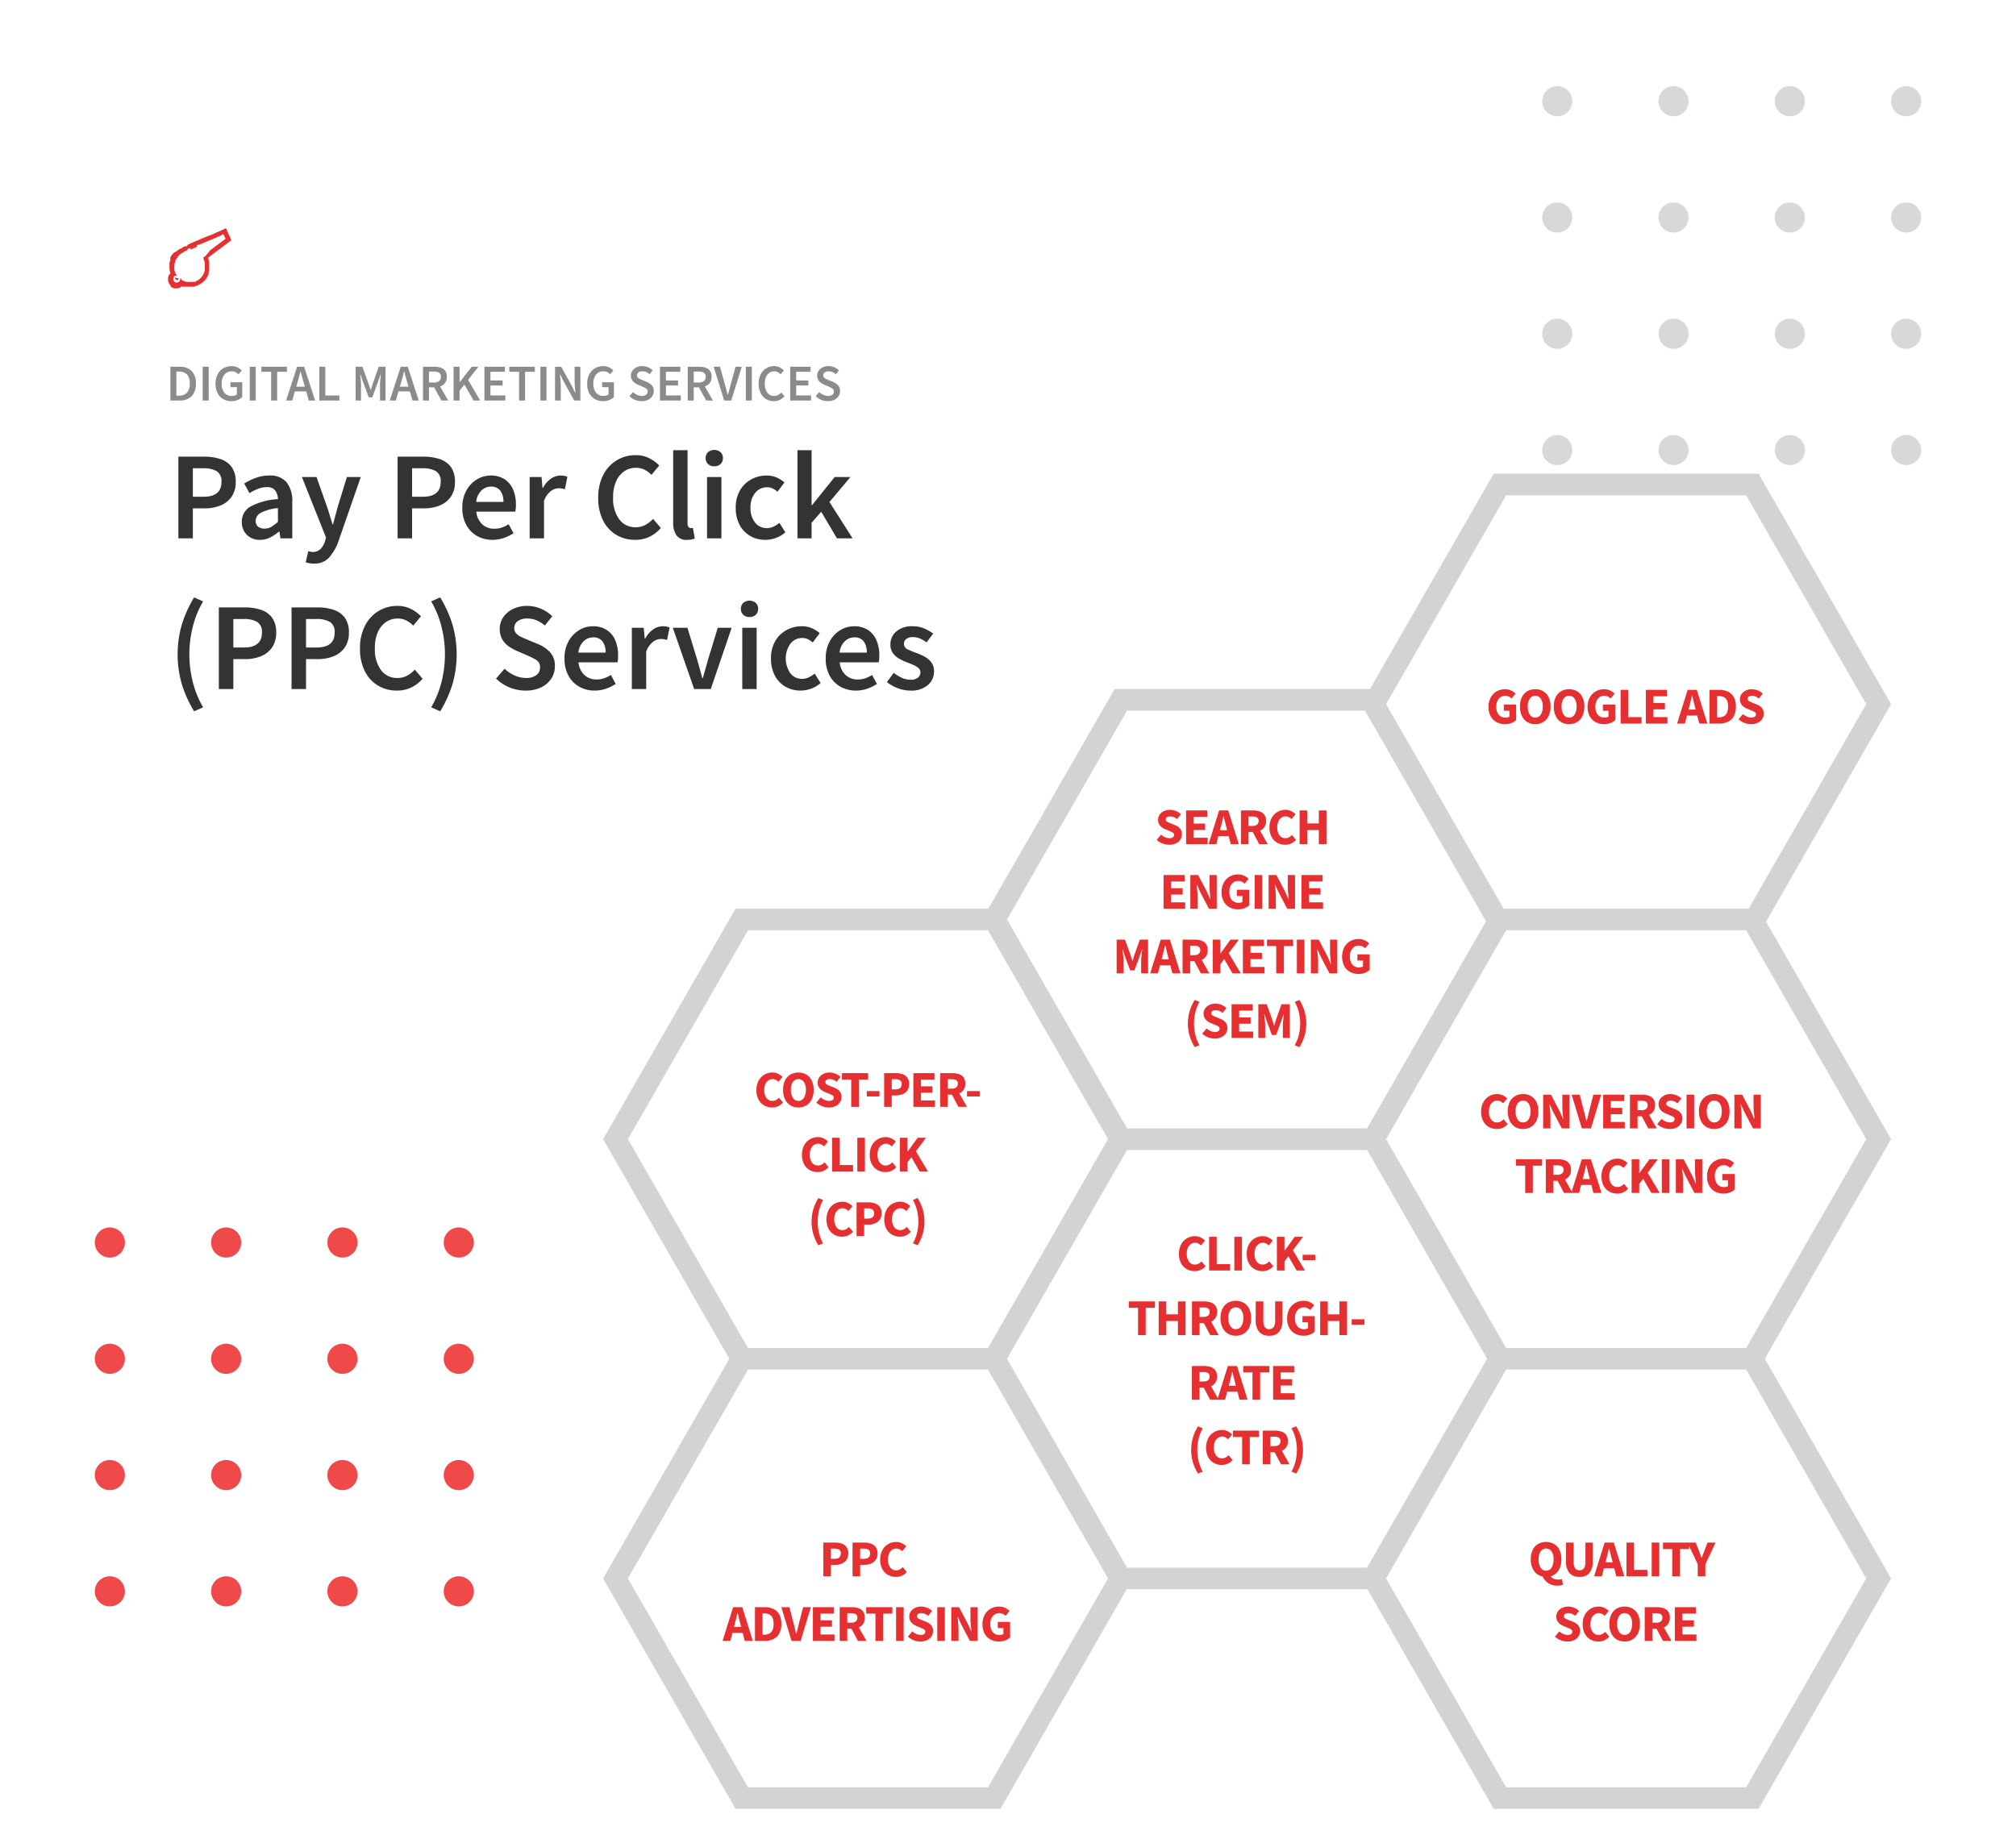 <svg xmlns="http://www.w3.org/2000/svg" xmlns:xlink="http://www.w3.org/1999/xlink" width="468" height="427" viewBox="0 0 468 427">
  <rect x="0" y="0" width="468" height="427" fill="#808080" stroke="none"/>
  <defs>
    <clipPath id="clip-path">
      <rect id="Rectangle_5669" data-name="Rectangle 5669" width="95" height="97" fill="none"/>
    </clipPath>
    <clipPath id="clip-Pay-Per-Click_PPC_Services-ColorWhistle">
      <rect width="468" height="427"/>
    </clipPath>
  </defs>
  <g id="Pay-Per-Click_PPC_Services-ColorWhistle" data-name="Pay-Per-Click (PPC) Services-ColorWhistle" clip-path="url(#clip-Pay-Per-Click_PPC_Services-ColorWhistle)">
    <rect width="468" height="427" fill="#fff"/>
    <rect id="Rectangle_5668" data-name="Rectangle 5668" width="468" height="429" transform="translate(0 -1)" fill="#fff"/>
    <g id="Group_3102" data-name="Group 3102" transform="translate(-812 -824)">
      <g id="Repeat_Grid_1" data-name="Repeat Grid 1" transform="translate(1170 844)" clip-path="url(#clip-path)">
        <g id="Group_10268" data-name="Group 10268" transform="translate(-1170 -844)">
          <circle id="Ellipse_10" data-name="Ellipse 10" cx="3.5" cy="3.5" r="3.5" transform="translate(1170 844)" fill="#d8d8d8"/>
        </g>
        <g id="Group_10269" data-name="Group 10269" transform="translate(-1143 -844)">
          <circle id="Ellipse_10-2" data-name="Ellipse 10" cx="3.5" cy="3.5" r="3.5" transform="translate(1170 844)" fill="#d8d8d8"/>
        </g>
        <g id="Group_10270" data-name="Group 10270" transform="translate(-1116 -844)">
          <circle id="Ellipse_10-3" data-name="Ellipse 10" cx="3.5" cy="3.5" r="3.5" transform="translate(1170 844)" fill="#d8d8d8"/>
        </g>
        <g id="Group_10271" data-name="Group 10271" transform="translate(-1089 -844)">
          <circle id="Ellipse_10-4" data-name="Ellipse 10" cx="3.5" cy="3.5" r="3.5" transform="translate(1170 844)" fill="#d8d8d8"/>
        </g>
        <g id="Group_10272" data-name="Group 10272" transform="translate(-1170 -817)">
          <circle id="Ellipse_10-5" data-name="Ellipse 10" cx="3.5" cy="3.5" r="3.5" transform="translate(1170 844)" fill="#d8d8d8"/>
        </g>
        <g id="Group_10273" data-name="Group 10273" transform="translate(-1143 -817)">
          <circle id="Ellipse_10-6" data-name="Ellipse 10" cx="3.5" cy="3.5" r="3.5" transform="translate(1170 844)" fill="#d8d8d8"/>
        </g>
        <g id="Group_10274" data-name="Group 10274" transform="translate(-1116 -817)">
          <circle id="Ellipse_10-7" data-name="Ellipse 10" cx="3.5" cy="3.5" r="3.5" transform="translate(1170 844)" fill="#d8d8d8"/>
        </g>
        <g id="Group_10275" data-name="Group 10275" transform="translate(-1089 -817)">
          <circle id="Ellipse_10-8" data-name="Ellipse 10" cx="3.5" cy="3.5" r="3.5" transform="translate(1170 844)" fill="#d8d8d8"/>
        </g>
        <g id="Group_10276" data-name="Group 10276" transform="translate(-1170 -790)">
          <circle id="Ellipse_10-9" data-name="Ellipse 10" cx="3.5" cy="3.5" r="3.5" transform="translate(1170 844)" fill="#d8d8d8"/>
        </g>
        <g id="Group_10277" data-name="Group 10277" transform="translate(-1143 -790)">
          <circle id="Ellipse_10-10" data-name="Ellipse 10" cx="3.5" cy="3.5" r="3.5" transform="translate(1170 844)" fill="#d8d8d8"/>
        </g>
        <g id="Group_10278" data-name="Group 10278" transform="translate(-1116 -790)">
          <circle id="Ellipse_10-11" data-name="Ellipse 10" cx="3.5" cy="3.5" r="3.5" transform="translate(1170 844)" fill="#d8d8d8"/>
        </g>
        <g id="Group_10279" data-name="Group 10279" transform="translate(-1089 -790)">
          <circle id="Ellipse_10-12" data-name="Ellipse 10" cx="3.5" cy="3.5" r="3.5" transform="translate(1170 844)" fill="#d8d8d8"/>
        </g>
        <g id="Group_10280" data-name="Group 10280" transform="translate(-1170 -763)">
          <circle id="Ellipse_10-13" data-name="Ellipse 10" cx="3.5" cy="3.5" r="3.5" transform="translate(1170 844)" fill="#d8d8d8"/>
        </g>
        <g id="Group_10281" data-name="Group 10281" transform="translate(-1143 -763)">
          <circle id="Ellipse_10-14" data-name="Ellipse 10" cx="3.5" cy="3.5" r="3.5" transform="translate(1170 844)" fill="#d8d8d8"/>
        </g>
        <g id="Group_10282" data-name="Group 10282" transform="translate(-1116 -763)">
          <circle id="Ellipse_10-15" data-name="Ellipse 10" cx="3.5" cy="3.5" r="3.5" transform="translate(1170 844)" fill="#d8d8d8"/>
        </g>
        <g id="Group_10283" data-name="Group 10283" transform="translate(-1089 -763)">
          <circle id="Ellipse_10-16" data-name="Ellipse 10" cx="3.5" cy="3.5" r="3.5" transform="translate(1170 844)" fill="#d8d8d8"/>
        </g>
      </g>
    </g>
    <g id="Group_3101" data-name="Group 3101" transform="translate(-1148 -559)">
      <g id="Repeat_Grid_1-2" data-name="Repeat Grid 1" transform="translate(1170 844)" clip-path="url(#clip-path)">
        <g id="Group_10284" data-name="Group 10284" transform="translate(-1170 -844)">
          <circle id="Ellipse_10-17" data-name="Ellipse 10" cx="3.5" cy="3.5" r="3.5" transform="translate(1170 844)" fill="#ef4949"/>
        </g>
        <g id="Group_10285" data-name="Group 10285" transform="translate(-1143 -844)">
          <circle id="Ellipse_10-18" data-name="Ellipse 10" cx="3.5" cy="3.5" r="3.5" transform="translate(1170 844)" fill="#ef4949"/>
        </g>
        <g id="Group_10286" data-name="Group 10286" transform="translate(-1116 -844)">
          <circle id="Ellipse_10-19" data-name="Ellipse 10" cx="3.5" cy="3.5" r="3.5" transform="translate(1170 844)" fill="#ef4949"/>
        </g>
        <g id="Group_10287" data-name="Group 10287" transform="translate(-1089 -844)">
          <circle id="Ellipse_10-20" data-name="Ellipse 10" cx="3.5" cy="3.5" r="3.5" transform="translate(1170 844)" fill="#ef4949"/>
        </g>
        <g id="Group_10288" data-name="Group 10288" transform="translate(-1170 -817)">
          <circle id="Ellipse_10-21" data-name="Ellipse 10" cx="3.5" cy="3.5" r="3.5" transform="translate(1170 844)" fill="#ef4949"/>
        </g>
        <g id="Group_10289" data-name="Group 10289" transform="translate(-1143 -817)">
          <circle id="Ellipse_10-22" data-name="Ellipse 10" cx="3.5" cy="3.5" r="3.5" transform="translate(1170 844)" fill="#ef4949"/>
        </g>
        <g id="Group_10290" data-name="Group 10290" transform="translate(-1116 -817)">
          <circle id="Ellipse_10-23" data-name="Ellipse 10" cx="3.5" cy="3.5" r="3.5" transform="translate(1170 844)" fill="#ef4949"/>
        </g>
        <g id="Group_10291" data-name="Group 10291" transform="translate(-1089 -817)">
          <circle id="Ellipse_10-24" data-name="Ellipse 10" cx="3.5" cy="3.5" r="3.5" transform="translate(1170 844)" fill="#ef4949"/>
        </g>
        <g id="Group_10292" data-name="Group 10292" transform="translate(-1170 -790)">
          <circle id="Ellipse_10-25" data-name="Ellipse 10" cx="3.5" cy="3.5" r="3.5" transform="translate(1170 844)" fill="#ef4949"/>
        </g>
        <g id="Group_10293" data-name="Group 10293" transform="translate(-1143 -790)">
          <circle id="Ellipse_10-26" data-name="Ellipse 10" cx="3.5" cy="3.5" r="3.5" transform="translate(1170 844)" fill="#ef4949"/>
        </g>
        <g id="Group_10294" data-name="Group 10294" transform="translate(-1116 -790)">
          <circle id="Ellipse_10-27" data-name="Ellipse 10" cx="3.5" cy="3.5" r="3.5" transform="translate(1170 844)" fill="#ef4949"/>
        </g>
        <g id="Group_10295" data-name="Group 10295" transform="translate(-1089 -790)">
          <circle id="Ellipse_10-28" data-name="Ellipse 10" cx="3.5" cy="3.5" r="3.5" transform="translate(1170 844)" fill="#ef4949"/>
        </g>
        <g id="Group_10296" data-name="Group 10296" transform="translate(-1170 -763)">
          <circle id="Ellipse_10-29" data-name="Ellipse 10" cx="3.5" cy="3.5" r="3.5" transform="translate(1170 844)" fill="#ef4949"/>
        </g>
        <g id="Group_10297" data-name="Group 10297" transform="translate(-1143 -763)">
          <circle id="Ellipse_10-30" data-name="Ellipse 10" cx="3.5" cy="3.5" r="3.5" transform="translate(1170 844)" fill="#ef4949"/>
        </g>
        <g id="Group_10298" data-name="Group 10298" transform="translate(-1116 -763)">
          <circle id="Ellipse_10-31" data-name="Ellipse 10" cx="3.5" cy="3.5" r="3.5" transform="translate(1170 844)" fill="#ef4949"/>
        </g>
        <g id="Group_10299" data-name="Group 10299" transform="translate(-1089 -763)">
          <circle id="Ellipse_10-32" data-name="Ellipse 10" cx="3.5" cy="3.5" r="3.5" transform="translate(1170 844)" fill="#ef4949"/>
        </g>
      </g>
    </g>
    <path id="cw-logo-02" d="M17.119,27.26a4.714,4.714,0,0,1-.24-1.068h0v-.009h0v-.014h0v-.017h0v-.035h0v-.045h0v-.009h0v-.028h0V25.4h0v-.03h0v-.03h0v-.028h0v-.271l.009-.058h0l0-.03h0l0-.028h0l0-.025v-.042l0-.02v-.175l.007-.025h0l.007-.028h0l.007-.03h0L17,24.548h0v-.035l.006-.023v-.008l.006-.02v-.086l0-.018v-.011l.006-.02v-.009l.007-.022V24.29l.008-.024h0l.01-.027h0l.009-.03h0l.009-.028h0l.009-.025v-.025l0-.013v-.066h0v-.041h0V23.97h0v-.033h0V23.9h0v-.04h0l.006-.011v-.032l.009-.021,0-.01h0v-.009l0-.01,0-.01v-.009h0v-.011l0-.01,0-.01v-.006h0l0-.01,0-.01v-.01h0l0-.007,0-.01,0-.01,0-.01v-.01l0-.01,0-.01V23.6h0l.006-.01,0-.01v-.01h0v-.012h0v-.01h0l0-.009,0-.01v-.009h0l0-.011,0-.01V23.5l.015-.027.015-.027h0l.013-.024.016-.027.007-.013.008-.014.016-.027.013-.022h0l.016-.027.016-.027v0l.013-.022.017-.026.009-.014.008-.012.017-.026.015-.023h0l.018-.026.018-.026.015-.022h0l.018-.026.011-.016.007-.01.018-.025.018-.024h0l.019-.026.019-.025.006-.008.013-.017.019-.025.013-.017.006-.008.02-.025.02-.025h0l.019-.025.02-.024.008-.009.012-.015.036-.042v-.006l.042-.048h0l.019-.022.021-.023.009-.01.012-.013.021-.023L17.9,22.5h0l.022-.023.022-.023h0l.019-.019.022-.022L18,22.407l.011-.011.023-.022.02-.019h0l.023-.022.023-.022,0,0,.018-.017L18.4,22.2l.014-.012.01-.009.046-.041h0l.048-.043.007-.006.017-.015.025-.021.016-.013.009-.007.025-.02.025-.02.02-.016.039-.028.012-.008.27-.194L19,21.733l.018-.012h0l.018-.012h0l.018-.012h0l.017-.012h0l.017-.012h0l.016-.012h0l.016-.012h0l.016-.01h0l.015-.009h0l.015-.009h0L19.2,21.6h0l.014-.009h0l.013-.008h.006l.013-.008h.006l.013-.008h.007l.012-.008H19.3l.012-.007h.008l.011-.007.008,0,.011-.007.009,0,.01-.006.009,0,.01-.006.009-.006.01-.006.01-.006.02-.011.009,0,.011-.006.008,0,.011-.007h.008l.012-.007H19.5l.012-.007h.007l.013-.007h.006l.013-.008h.006l.014-.008h.006l.014-.008h0l.015-.008h0l.015-.009h0l.016-.009h0l.016-.009h0l.017-.009h0l.017-.009h0l.018-.011h0l.018-.011h0l.018-.011h0l.019-.011h0l.02-.011.02-.011h0l.019-.011h0l.019-.011h0L19.9,21.2h0l.018-.011h0l.017-.011h0l.017-.011h0l.017-.009h0L20,21.145h0l.015-.008h0l.015-.008h0l.014-.008h.006l.014-.008h.006l.014-.007H20.1l.013-.007h.007l.013-.007h.008l.012-.007h.008l.02-.011.011-.006H20.2l.011-.006.009,0,.01-.006h.01l.011-.006h.008L20.275,21h.01l.011-.006.011-.006h.009l.011-.006.018-.009h0l.011,0h.022l.01-.006.011,0h.017l.011,0h0l.008,0h.011l.011,0h0l.009,0h.011l.01,0h0l.011-.006h.02l.011-.006h.018l.011,0h.032l.011,0h.006l.011,0,.011,0h0l.008,0,.011,0,.011,0h.01l.011,0,.01,0h0l.011-.006.011,0h.008l.011-.006h.018l.011,0h.021l.011,0,.011,0h.007l.011,0,.011,0h0l.008,0,.01,0h.011l.01,0,.011,0,.013-.006.035-.017.07-.14.034-.016.034-.017L21.1,20.6l.034-.016.034-.016.215-.1h0l.031-.015.286-.136h0l.15-.066.31-.148v.009l.549-.241.463-.2h.007l.022-.009h.01l.022-.01.017-.007.016-.007.023-.01H23.3l.03-.013h0l.064-.029.011,0,.021-.009.018-.008.014-.006.025-.01h.008l.032-.013h0l.032-.014h.006l.027-.011.013,0,.02-.008.02-.008.013-.006.026-.011h.006l.032-.014h0l.032-.014h.007l.025-.011.02-.033.018-.008.021-.009.011,0,.027-.012h0l.032-.014h0l.03-.014h.009l.024-.01L24,19.312l.017-.007.022-.009h.01l.029-.012h0l.032-.013h0l.029-.014h.01l.022-.009.017-.007.016-.007.023-.01h.009l.03-.013h0L24.3,19.2h0l.028-.012.011,0,.021-.009.018-.008.014-.006.025-.01h.008l.031-.013h0L24.5,19.1h.006l.027-.011.013,0,.02-.008.02-.008.013,0,.026-.011h.006l.032-.013h0l.032-.013H24.7l.025-.011L24.739,19l.018-.008.021-.009.011,0,.028-.011h0l.032-.013h0l.03-.013h.009l.024-.01.015-.006.017-.007.022-.009h.01L25,18.9h0l.032-.015h0l.029-.013h.01l.022-.009.017-.007.016-.007.024-.01h.009l.031-.013H25.2l.024-.01.02-.008.044-.018.043-.018.044-.018.043-.018.044-.018.023-.009.012,0,.049-.02.049-.02.049-.02.049-.02.049-.02.049-.02.049-.02.032-.013.032-.013h0l.028-.011.018-.007.013-.006.022-.009H26l.032-.013.032-.013h.008l.024-.01.032-.013.025-.01h.006l.031-.013.032-.013.011,0,.02-.008.031-.013.029-.012h0l.031-.014.032-.013.015-.006.016-.007.032-.013.031-.013h0l.03-.013.031-.013.019-.008.013,0,.031-.013.032-.013h0l.027-.011.031-.013.023-.009h.009l.032-.013.031-.013h.009l.023-.009.032-.013.026-.011h0l.031-.013.031-.013.012,0,.019-.008.031-.013.03-.013h0l.032-.014.031-.013.016-.007.015-.006.032-.013.031-.013h0l.029-.013L27.239,18l.02-.008.012,0,.031-.013.031-.013h.006l.061-.06.031-.013.023-.01h.008l.031-.013.032-.013h.01l.022-.009.031-.013.027-.012h0l.031-.013.031-.013.013-.006.018-.008.031-.013.031-.013h0l.031-.014.031-.013.017-.007.014-.006h0l.018-.009.018-.007h0l.016-.008.018-.008.018-.008.018-.008L28,17.646l.012,0h.006l.018-.008.018-.008.018-.008.018-.007.018-.008h0l.014-.006.018-.008.018-.008.018-.007.018-.008.013-.006h0l.018-.008.018-.008.018-.007.018-.008.018-.008h0l.013-.006.018-.008.018-.008.018-.008.018-.008.014-.006h0l.018-.009.018-.008.018-.008.018-.008.018-.007h.018l.017-.008.018-.008.018-.008.018-.008L28.6,17.4h0l.018-.009.018-.008.017-.008.018-.008.018-.008H28.7l.011,0,.017-.008.018-.008.018-.008.018-.008.016-.007h0l.017-.008.018-.008.018-.008.017-.008.018-.008H28.9l.017-.008.018-.008.018-.008.017-.008L29,17.2l.985-.445.789,1.729.021.047.146.32.011.024.3.665-1.212.906L30,20.48l-.4.3-.019.014L29.3,21l-.027.02h0l-1.72,1.285-.008.006L26,23.471l-.09.067-.09.067.01.021h0l.01.019h0l.008.016v.007l.006.014v.009l.006.012,0,.012v.009l.006.014v.007l.007.016h0l.008.019h0l.01.021h0l.009.022h0l.009.02h0l.007.017v.007l.006.015v.009l0,.013v.021l.006.014v.008l.006.016v.006l.007.019h0l.009.021h0l.008.023h0l.008.02h0l.008.018v.006l.006.016v.044l0,.013v.031L26,24.2h0l.008.021h0l.007.023h0l.007.022h0l.007.019v.006l0,.016v.09l0,.018h0l.007.021h0l.006.023h0l.006.023h0l.006.019v.006l.006.017v.108h0l.006.021h0v.023h0l0,.023h0v.1l.006.026v.1h0v.023h0v.034h0V25h0v.006h0v.01h0v0h0v0h0v.006h0v0h0v.006h0v0h0v.006h0v.026l.008.077v.257h0v.558h0v.1h0v.111h0l0,.038v.057h0v.038l-.006.038v.038l-.018.091h0v.038l-.008.037v.019h0v.106l-.021.074,0,.018h0l0,.018-.023.081v.01l-.024.078v.011h0v.018l0,.016h0l-.023.067,0,.015v.009L26,27.3l-.008.023h0l-.008.023-.009.023-.013.034v.012l-.009.023-.017.042h0l-.01.023-.01.022-.009.023v.008l-.006.014-.01.022-.01.022-.008.017v0l-.01.022-.01.022-.01.022v0l-.008.017-.011.022-.011.022-.007.014v.008l-.011.022-.011.022-.011.022h0l-.011.02-.012.021-.023.043-.012.022-.012.021-.011.02h0l-.012.022-.012.021-.012.021v.008l-.008.013-.013.021-.012.021-.01.017h0l-.013.021-.013.021-.013.02v0l-.01.015-.013.02-.013.02-.009.014v.006l-.014.02-.013.02-.014.02h0l-.014.017-.014.02-.014.02-.028.039h0l-.007.01h0v.006h0l-.006.008h0l-.021.027-.006.007,0,.007-.006.007h0l0,.007,0,.007-.006.007-.033.041-.006.007L25.2,28.7l-.006.007-.006.007-.006.007-.011.014-.006.007-.035.041-.006.007-.006.007-.023.027-.006.007-.066.073h0l-.058.063-.008.009-.068.069-.022.021h0l-.025.023-.009.008-.015.014-.019.018h0l-.023.022H24.77l-.018.017-.016.014-.032.029h0l-.022.019-.013.011-.011.01-.024.02h0l-.025.022-.01.008-.015.012-.02.017h0l-.025.02-.006,0-.019.015-.018.014-.008.006-.025.02h0l-.023.017-.014.011-.011.009-.026.019h0l-.026.019-.011.008-.015.011-.022.016h0l-.026.019-.008,0-.019.013-.019.013h-.008l-.027.018h0l-.023.015-.016.011-.011.007-.027.018h0l-.027.018-.012.008-.015.009-.024.015h0l-.053.05-.009,0-.019.011-.021.012h-.007l-.028.017h0l-.024.013-.017.01-.011.006-.028.016h0l-.028.016-.013.007-.015.008-.026.014h0l-.029.016-.01,0-.02.01-.029.015-.029.015h-.006l-.024.012-.019.009-.011,0-.03.014h0L23.484,30l-.028.012h0l-.03.014h-.011l-.02.008-.024.01h-.006l-.031.012a4.676,4.676,0,0,1-.786.238h-.02l-.123.023h-.062l-.041.007h-.084l-.042.006h-.191a4.472,4.472,0,0,1-.6.015H20.167l-.014,0H20.1l-.014,0-.014,0h0l-.014,0-.014,0h-.029l-.014,0h0l-.014,0h-.028l-.014,0-.014,0h-.014L19.9,30.3h-.014l-.014-.006-.014,0-.014-.006-.014-.006h-.014l-.014-.006-.014-.006-.014-.006-.014-.006h-.014l-.014-.006-.014-.006a1.885,1.885,0,0,1-1.073.481h-.369a1.9,1.9,0,0,1-.446-.089h-.06l-.021-.008h0l-.011,0-.031-.012h0l-.029-.013-.013-.006-.017-.007-.024-.012h-.006l-.03-.015h-.006l-.023-.012-.017-.009-.012-.006-.028-.015h0l-.028-.017-.01-.006-.018-.011-.021-.013h-.007l-.028-.018h0l-.024-.016-.014-.009-.013-.009-.024-.017h0l-.026-.02-.007-.006-.019-.015-.017-.014-.009-.007-.025-.021h0l-.023-.021-.011-.009-.014-.012L17.126,30h0l-.024-.023h0l-.019-.018-.013-.014-.009-.01L17.03,29.9h0l-.022-.025-.008,0-.014-.016-.016-.019v-.006l-.021-.025h0l-.018-.023-.01-.013-.027-.037h0l-.019-.027V29.7l-.013-.02-.012-.019-.006-.009-.018-.028h0l-.017-.027L16.8,29.58l-.009-.016-.014-.024v0l-.016-.029V29.5l-.012-.023-.009-.018-.006-.012-.014-.03h0l-.014-.031v-.011l-.008-.02-.01-.023v-.008l-.012-.032v0l-.01-.027-.006-.017-.013-.04h0l-.01-.032v-.01l-.007-.023L16.59,29.1v-.01l-.008-.033h0l-.007-.031v-.015h0l-.009-.045V28.96l-.007-.034v-.008l0-.027V28.87l-.006-.048v0h0v0h0v-.006h0V28.8h0v-.011h0v0h0v0h0v-.006h0V28.75h0v-.006h0v0h0v0h0v-.006h0v-.006h0v0h0V28.7h0v-.01h0v-.008h0v-.006h0V28.63h0v0h0v-.111h0V28.5h0v0h0v-.006h0v0h0v0h0v-.017h0v-.008h0V28.42h0v-.011h0V28.4h0v-.012h0V28.38h0v-.017h0v-.008h0v-.008h0v-.015h0v-.007h0v-.006h0V28.3h0v-.026h0v-.007h0V28.26h0v-.017h0l0-.019h0v-.033l.006-.018h0l0-.016v-.018L16.6,28.1h0l0-.019v-.033h0l.007-.018h0l.006-.014V28l.006-.018h0l.006-.018v-.017l.006-.016h0l.008-.017v-.006l0-.012,0-.013h0l.008-.017h0l.008-.014v-.017l.008-.017h0l.008-.017v-.007l0-.009.007-.014h0l.01-.016h0l.006-.012.006-.011v0l.009-.016h0l.009-.014,0-.009v-.007l.009-.016h0l.01-.016v-.006l.006-.009.008-.013h0l.01-.016h0l.008-.012.007-.01h0l.011-.015h0l.01-.015,0-.008.006-.007.01-.014h0l.011-.016v0l.007-.01.009-.011h0l.012-.014h0l.009-.012.007-.009,0-.006.012-.014h0L17,27.371v-.006l.007-.008.011-.012h0l.013-.015h0l.009-.009.009-.01h0l.013-.013h0l.011-.011.008-.008.006-.006.013-.013h0Zm2.62,1.572h.006l.011.006h.012l.023.014H19.8l.023.013h.007l.023.012h.007l.024.012h.007l.024.012h.007l.024.012h.007l.025.012h.006l.025.012.032.015h.006l.025.011.032.014h.006l.026.011h.006l.026.011h.006l.027.011h.006l.027.011h.006l.027.011h0l.093.034h0l.028.01h0l.028.009h0l.029.009h0l.029.01.034.01h0l.03.01h0l.03.01h0l.03.009h0l.03.009h0l.031.009h0l.031.008h0l.031.008h0l.032.007h0l.066.014h0l.032.007h0l.033.006h0l.033.006h0l.033.006h0l.033,0h0l.034,0h1.293l.027-.006h.088l.052-.013h.063l.023-.008h.192l.021-.009h0l.026-.01.013,0,.038-.015h0l.02-.009h0l.017-.008h.008l.071-.03h0L23,29.114h.02L23.078,29h0l.039-.018h.006l.014-.006.011,0h.008l.039-.019h0l.017-.01h.007l.012-.006.012-.006h.007l.017-.009h0l.019-.011h0l.035-.019.013-.007h.006l.018-.01h0l.018-.011h0l.014-.008.009,0,.009,0,.014-.008h0l.018-.011h0l.018-.011h0l.013-.008.01-.006.008,0,.015-.009h0l.018-.011h0l.016-.012h.006l.011-.008.011-.007h.007l.016-.011h0l.018-.013h0l.015-.01h.007l.01-.007.012-.008h0l.016-.012h0l.017-.013h0l.013-.01.008-.006.009-.007.013-.009h0l.017-.013h0l.017-.013h0l.012-.009L23.8,28.6l.013-.011h0l.016-.013h0l.031-.027.01-.008h.006l.014-.012h0l.016-.014h0a3.726,3.726,0,0,0,.271-.262l.008-.008.1-.108h0l.013-.014.013-.016.009-.011v0l.06-.086.026-.032.013-.016.01-.012h0l.013-.016.013-.016v0l.009-.011.012-.016.011-.014h0l.012-.017.012-.017,0-.007.019-.026.011-.017h0l.012-.018.011-.017.006-.009.006-.008.023-.034h0l.011-.017.011-.017.007-.011V27.64l.011-.018.011-.018h0l.011-.015.018-.03v0l.011-.018.01-.018h0l.008-.013h0V27.5l.024-.044.008-.016v-.006l.012-.022.011-.022.011-.022.011-.022.011-.022.01-.02h0l.012-.023.011-.023.011-.022h0l.01-.023.01-.023.01-.023h0l.01-.021.01-.023L24.9,27.1h0l.008-.019.009-.023.009-.023.009-.023.009-.023.009-.024v-.009l0-.015L25,26.894l.008-.024v-.024l.008-.024.008-.024v-.024l.007-.024.007-.024.007-.024.007-.024.007-.024,0-.019v-.006l.008-.025.006-.025,0-.021h0l.007-.025.006-.025.006-.024h0l0-.026v-.025l0-.025h0l0-.023v-.05h0V26h0v-.086a.032.032,0,0,1,0-.011v-.032h0v-.184h0V25.5h0v-.022l0-.055v-.033l0-.044V25.3h0V25.28h0v-.017h0v-.017h0v-.017h0v-.017h0V25.2h0v-.015h0v-.014h0v-.014h0v-.013h0v-.013h0v-.013h0V25.1h0v-.393h0V24.7h0l0-.012h0l0-.012h0l0-.012h0v-.013h0l0-.013h0l0-.013h0l0-.013h0V24.6h0l0-.014h0l0-.014h0v-.016h0L25,24.5h0v-.016h0l-.006-.016-.006-.015h0l-.006-.015h0l-.006-.015h0l0-.015h0l0-.015h0l0-.015h0l-.006-.014h0l-.006-.013h0l-.006-.013h0l-.006-.013h0l-.006-.012h0l-.006-.012h0v-.024l-.006-.013-.006-.014h0v-.009l-.006-.014h0v-.009L24.9,24.2h0V24.2l-.006-.013h0v-.009l-.006-.013h0v-.009l-.006-.013v-.014l-.006-.013V24.1l-.007-.013v-.013l-.007-.013v-.013l-.014-.026-.007-.013V24l-.007-.013v-.013l-.007-.013v-.013l-.007-.013v-.013l-.008-.013v-.012l-.008-.013v-.013l-.008-.013V23.84l-.008-.012v-.013l-.008-.012V23.79l-.008-.012v-.013l-.008-.012v-.012l-.008-.012v-.012l-.008-.012v-.012l-.008-.012v-.012l-.008-.012v-.012l-.008-.012v-.012l-.008-.012V23.6l-.008-.012v-.006h0l.631-.472L26.3,21.9l.031-.023.661-.494.018-.013.45-.336.023-.018,1.552-1.161.009-.007L29.9,19.2l-.322-.706-.137-.3H29.43l-.011,0-.011,0H29.4l-.011,0h-.023l-.011,0H29.34l-.011,0-.011,0-.011,0H29.3l-.011,0-.012,0-.012,0h-.012l-.012,0h-.024l-.012,0h-.012l-.012,0h-.012l-.012,0-.012,0h0l-.012,0h-.012l-.012,0-.012,0H29.08l-.012,0h-.036l-.012,0-.012.006L29,18.393l-.012,0h0l-.012.006-.012,0-.012.006-.013,0-.025.011h-.026l-.013.006-.013.006h-.013l-.013.006-.013.006h0l-.012.006H28.8l-.013.006h-.013l-.013.006-.013.006h-.013l-.013.006-.013.006-.013.006-.013.006-.013.006-.289.124h0l-.018.007-.2.086H28.15l-.019.008h0l-.025.011-.023.009H28.07l-.03.013-.04.057h0l-.027.011-.031.013-.016.007-.015.006-.031.013-.028.012h0l-.031.014-.031.013h-.009l-.022.009-.032.013-.021.009H27.7l-.032.013-.064.027L27.568,19,27.554,19l-.018.007-.032.013-.027.011h-.006l-.032.013-.033.014H27.4l-.025.01-.033.014-.065.027-.032.014h0l-.033.014-.033.014-.012,0-.021.008L27.1,19.2l-.025.011h-.008L27,19.238h0l-.029.012-.269.112-.023.01h-.011l-.034.014-.068.028-.034.014-.016.007-.018.008-.034.014-.029.012h0l-.034.014-.035.014h-.008l-.027.011-.1.043-.035.014h0l-.035.015-.035.014-.013.006-.021.009-.024.01h-.011l-.016.006L26,19.651h0l-.024.011-.021.009h-.006l-.027.011-.012,0-.01.013-.027.011h0l-.023.011-.022.009h0l-.026.011-.013,0-.013.006-.027.011h0l-.022.009-.023.01h0l-.027.011-.015.006-.012,0-.027.011h-.006l-.021.009-.054.022-.016.006-.011,0-.027.011-.052.022h0L25.4,19.9q-.525.219-1.052.443h0l-.01,0h-.01l-.162.069h-.006l-.068.029h0l-.01,0-.3.129h-.028l-.045.02h-.144l-.018.008H23.51l-.018.008h-.009l-.027.012h-.009l-.046.02h-.009l-.018.008h-.045l-.018.008h-.117l.07.152.008.017.079.17-1.509.7-.162-.348-.215.1-.011,0h-.006l-.017.009-.013.006h0l-.017.008-.015.008h0l-.017.009-.017.008-.017.008-.017.009h0l-.015.008-.017.008h0l-.013.006-.017.008H21.25l-.011,0-.017.008h-.016l-.017.008-.01,0h-.006l-.017.008-.012.006h0l-.017.008-.014.007h0l-.017.009-.017.008-.017.008L21,21.862h0l-.015.008-.016.008h0l-.012.006-.016.008h-.006l-.011,0-.016.008h-.016l-.016.008-.01,0H20.86l-.016.008-.012.006h0l-.016.008-.032.017-.015.008h0l-.016.008L20.73,22h0l-.014.008-.016.008h0l-.012.006-.016.008h-.016l-.016.008h-.015l-.015.008-.009,0h-.006l-.015.008-.011.006h0l-.015.008-.013.007h0l-.015.009-.015.008h0L20.5,22.1l-.015.008h0l-.013.008-.015.008h-.007l-.01.006h0l-.023.013h0l-.01.006h0l-.01.006h0l-.01.006h0l-.01.006h0l-.011.006h0l-.011.006h0l-.011.006h0l-.025.014h0l-.011.008c-.181.1-.349.2-.5.3h0l-.008,0h0l-.008,0h0l-.011.007-.009,0h0l-.009,0h0l-.009.007h0l-.009.007h0l-.01.007h0l-.01.007h0l-.01.007h0l-.011.007-.279.2-.054.044-.011.009h0l-.008.006-.011.009h0l-.011.009-.011.009-.011.009-.011.009-.032.028-.011.009h0l-.01.009-.031.029L19.163,23l-.01.01-.01.01-.01.01-.01.01-.03.03-.01.01h0l-.01.01-.01.01-.01.01-.009.01h0l-.01.01-.009.01-.01.01-.009.01h0L19,23.169l-.009.01-.018.021h0l-.009.011-.009.011-.009.011-.009.01h0l-.009.011-.009.011-.009.011-.009.01h0l-.009.011-.009.011-.009.011-.008.01h0l-.009.011-.009.011-.017.021h0l-.009.011-.009.011-.009.011h0v.006h0l-.008.012-.008.01h0l-.008.013-.008.011h0v.012l-.015.021-.009.012-.012.016-.012.017-.008.012-.015.022v.006l-.018.028h0l-.019.03h0l-.017.026-.006.009-.013.021-.009.014-.01.016L18.5,23.8l-.006.011-.015.025v0l-.017.03h0l-.017.03v0l-.014.025-.006.011-.011.02-.008.016L18.389,24l-.011.022,0,.009-.014.027h0l-.016.032h0l-.052.113-.006.014-.01.024-.016.038h0l-.031.074-.009.024,0,.014-.007.019-.007.02-.014.039v.007a3.615,3.615,0,0,0-.2,1.021v.043c0,.1,0,.21,0,.316h0v.007h0v.03h0v.037h0v.008h0v.009h0v.007h0v.006h0V26h0v.041h0v.014h0v.014h0v.013h0V26.1h0v.011h0v.013h0v.01h0v.011h0v.011h0V26.2h0v.011h0v.01h0v.006h0v.064a3.714,3.714,0,0,0,.641,1.524h0l.016.022a.816.816,0,0,0-.3-.025h-.168l-.015.007h0l-.016.006h0l-.013.006H18.1l-.011.006h0l-.014.007h0l-.015.008h0l-.012.008h-.014l-.008,0h-.006l-.011.007h0L18,27.881h0l-.013.01h0l-.011.008h0l-.008.006-.007.006-.006,0L17.946,28h0l-.012.01h0l-.012.012h0l-.01.011h0l-.008.008-.006.006,0,.006-.008.009h0l-.01.011h0l-.011.013h0l-.01.011h0l-.007.008,0,.007v.006l-.007.009h0l-.009.012h0l-.009.015h0l-.009.012h0l-.006.009v.014l-.006.01h0l-.007.013h0l-.007.016h0l-.006.015h0v.036h0l-.006.014h0l-.012.031h0v.027l-.01.036h0v0h0v.014h0V28.5h0v.01h0v.009h0v.008h0v.01h0v.006h0v.008h0v0h0v.009h0v.006h0v.008h0v.009h0V28.6h0v.008h0v.006h0v.009h0a.808.808,0,1,0,1.606-.17v.07h0v-.01h0V28.5h0v0h0v-.008h0V28.48h0v-.007h0v-.007h0l.007,0h.063l.011.007h.117ZM18.383,28.2h-.124l-.006,0h-.006l-.006.006h-.006l-.011.01h0l-.006.006h0v0h0l0,.006h0v.006h0l0,0h0v.006h0v.012h0l-.006.006h0v.006h0l0,.007h0v.007h0v0h0v0h0v.006h0v.008h0v.011h0v.011h0a.392.392,0,0,0,0,.068v.014h0v0h0v0h0a.431.431,0,0,0,.857-.09h0v0h0v-.008h0v.192h0v-.04h0v-.006h0v-.006h0l-.006-.006h0l0-.009h0l0-.008h0L18.8,28.37h0l-.006-.006h0l0,0h0l-.006-.008h0l-.006-.007h0l-.006-.006h0l0-.006h0l-.007-.006-.006,0h0l-.007-.006h0l-.007,0h0l-.006,0h0l0,0h-.006l-.007,0h-.2Z" transform="translate(22.461 36.24)" fill="#e62f30" fill-rule="evenodd"/>
    <g id="Polygon_39" data-name="Polygon 39" transform="translate(140 211)">
      <path id="Path_194473" data-name="Path 194473" d="M90.8,104.5H32.2L2.884,53.5,32.2,2.5H90.8l29.313,51Z" fill="#fff"/>
      <path id="Path_194474" data-name="Path 194474" d="M33.643,5,5.767,53.5,33.643,102H89.357l27.876-48.5L89.357,5H33.643M30.75,0h61.5L123,53.5,92.25,107H30.75L0,53.5Z" fill="#d3d3d3"/>
    </g>
    <g id="Polygon_45" data-name="Polygon 45" transform="translate(140 313)">
      <path id="Path_194475" data-name="Path 194475" d="M90.8,104.5H32.2L2.884,53.5,32.2,2.5H90.8l29.313,51Z" fill="#fff"/>
      <path id="Path_194476" data-name="Path 194476" d="M33.643,5,5.767,53.5,33.643,102H89.357l27.876-48.5L89.357,5H33.643M30.75,0h61.5L123,53.5,92.25,107H30.75L0,53.5Z" fill="#d3d3d3"/>
    </g>
    <g id="Polygon_42" data-name="Polygon 42" transform="translate(228 262)">
      <path id="Path_194477" data-name="Path 194477" d="M90.8,104.5H32.2L2.884,53.5,32.2,2.5H90.8l29.313,51Z" fill="#fff"/>
      <path id="Path_194478" data-name="Path 194478" d="M33.643,5,5.767,53.5,33.643,102H89.357l27.876-48.5L89.357,5H33.643M30.75,0h61.5L123,53.5,92.25,107H30.75L0,53.5Z" fill="#d3d3d3"/>
    </g>
    <g id="Polygon_40" data-name="Polygon 40" transform="translate(228 160)">
      <path id="Path_194479" data-name="Path 194479" d="M90.8,104.5H32.2L2.884,53.5,32.2,2.5H90.8l29.313,51Z" fill="#fff"/>
      <path id="Path_194480" data-name="Path 194480" d="M33.643,5,5.767,53.5,33.643,102H89.357l27.876-48.5L89.357,5H33.643M30.75,0h61.5L123,53.5,92.25,107H30.75L0,53.5Z" fill="#d3d3d3"/>
    </g>
    <g id="Polygon_43" data-name="Polygon 43" transform="translate(316 110)">
      <path id="Path_194481" data-name="Path 194481" d="M90.8,104.5H32.2L2.884,53.5,32.2,2.5H90.8l29.313,51Z" fill="#fff"/>
      <path id="Path_194482" data-name="Path 194482" d="M33.643,5,5.767,53.5,33.643,102H89.357l27.876-48.5L89.357,5H33.643M30.75,0h61.5L123,53.5,92.25,107H30.75L0,53.5Z" fill="#d3d3d3"/>
    </g>
    <g id="Polygon_41" data-name="Polygon 41" transform="translate(316 211)">
      <path id="Path_194483" data-name="Path 194483" d="M90.8,104.5H32.2L2.884,53.5,32.2,2.5H90.8l29.313,51Z" fill="#fff"/>
      <path id="Path_194484" data-name="Path 194484" d="M33.643,5,5.767,53.5,33.643,102H89.357l27.876-48.5L89.357,5H33.643M30.75,0h61.5L123,53.5,92.25,107H30.75L0,53.5Z" fill="#d3d3d3"/>
    </g>
    <g id="Polygon_46" data-name="Polygon 46" transform="translate(316 313)">
      <path id="Path_194485" data-name="Path 194485" d="M90.8,104.5H32.2L2.884,53.5,32.2,2.5H90.8l29.313,51Z" fill="#fff"/>
      <path id="Path_194486" data-name="Path 194486" d="M33.643,5,5.767,53.5,33.643,102H89.357l27.876-48.5L89.357,5H33.643M30.75,0h61.5L123,53.5,92.25,107H30.75L0,53.5Z" fill="#d3d3d3"/>
    </g>
    <path id="Path_194494" data-name="Path 194494" d="M2.407,29V10.034H8.381a11.9,11.9,0,0,1,3.77.551,5.232,5.232,0,0,1,2.61,1.827,5.677,5.677,0,0,1,.957,3.48,5.865,5.865,0,0,1-.957,3.451,5.738,5.738,0,0,1-2.581,2.03A9.621,9.621,0,0,1,8.5,22.04H5.771V29Zm3.364-9.657H8.236q4.176,0,4.176-3.451a2.692,2.692,0,0,0-1.088-2.479,6.1,6.1,0,0,0-3.2-.682H5.771ZM21.344,29.348a4.129,4.129,0,0,1-3.03-1.16,4.053,4.053,0,0,1-1.174-3.016,3.977,3.977,0,0,1,2-3.553,15.5,15.5,0,0,1,6.38-1.725,3.549,3.549,0,0,0-.595-1.958,2.269,2.269,0,0,0-2.015-.826,5.392,5.392,0,0,0-2.045.406,13.749,13.749,0,0,0-1.958.986L17.69,16.269a14.117,14.117,0,0,1,2.683-1.305,9.1,9.1,0,0,1,3.176-.551,4.9,4.9,0,0,1,3.987,1.581,6.955,6.955,0,0,1,1.319,4.568V29H26.1l-.232-1.566h-.116A10.462,10.462,0,0,1,23.708,28.8,5.154,5.154,0,0,1,21.344,29.348Zm1.073-2.61a3.045,3.045,0,0,0,1.58-.42,9.932,9.932,0,0,0,1.523-1.145v-3.19A10.365,10.365,0,0,0,21.489,23.1a2.141,2.141,0,0,0-1.131,1.813,1.626,1.626,0,0,0,.58,1.392A2.4,2.4,0,0,0,22.417,26.738Zm11.4,8.12a5.227,5.227,0,0,1-1.015-.087q-.435-.087-.841-.2l.609-2.61q.2.058.479.131a2.1,2.1,0,0,0,.536.072,2.45,2.45,0,0,0,1.813-.681,4.313,4.313,0,0,0,1.03-1.754l.261-.9-5.6-14.065h3.393l2.465,6.989q.319.928.623,1.958t.624,2.044h.116q.261-.986.536-2.015t.536-1.986l2.146-6.989h3.219L39.585,29.638a11.741,11.741,0,0,1-2.175,3.813A4.608,4.608,0,0,1,33.814,34.858ZM53.3,29V10.034h5.974a11.9,11.9,0,0,1,3.77.551,5.232,5.232,0,0,1,2.61,1.827,5.677,5.677,0,0,1,.957,3.48,5.865,5.865,0,0,1-.957,3.451,5.738,5.738,0,0,1-2.581,2.03,9.621,9.621,0,0,1-3.683.667H56.666V29Zm3.364-9.657h2.465q4.176,0,4.176-3.451a2.692,2.692,0,0,0-1.088-2.479,6.1,6.1,0,0,0-3.2-.682H56.666ZM75.342,29.348a7.23,7.23,0,0,1-3.567-.884,6.41,6.41,0,0,1-2.523-2.552,8.143,8.143,0,0,1-.928-4.016,8.061,8.061,0,0,1,.942-4,6.787,6.787,0,0,1,2.451-2.581,6.083,6.083,0,0,1,3.161-.9,5.8,5.8,0,0,1,3.248.856A5.318,5.318,0,0,1,80.1,17.646a8.712,8.712,0,0,1,.667,3.524,7.046,7.046,0,0,1-.145,1.624H71.572a4.592,4.592,0,0,0,1.363,2.929,4.029,4.029,0,0,0,2.842,1.044,5.25,5.25,0,0,0,1.726-.275,7.668,7.668,0,0,0,1.58-.769l1.131,2.088a10.24,10.24,0,0,1-2.262,1.1A7.867,7.867,0,0,1,75.342,29.348Zm-3.8-8.816h6.322a4.162,4.162,0,0,0-.725-2.6,2.573,2.573,0,0,0-2.175-.943,3.149,3.149,0,0,0-2.218.913A4.254,4.254,0,0,0,71.543,20.532ZM83.955,29V14.761H86.71l.232,2.523h.116a5.978,5.978,0,0,1,1.827-2.132,4.017,4.017,0,0,1,3.828-.45l-.58,2.9a6.088,6.088,0,0,0-.7-.174,4.469,4.469,0,0,0-.783-.058,3.107,3.107,0,0,0-1.769.653A5.041,5.041,0,0,0,87.29,20.3V29Zm24.476.348a8.432,8.432,0,0,1-4.321-1.131,8.038,8.038,0,0,1-3.089-3.32,11.361,11.361,0,0,1-1.146-5.321,11.235,11.235,0,0,1,1.174-5.322A8.427,8.427,0,0,1,104.2,10.86a8.342,8.342,0,0,1,4.35-1.174,6.805,6.805,0,0,1,3.19.725,8.478,8.478,0,0,1,2.291,1.682l-1.8,2.175a5.992,5.992,0,0,0-1.61-1.2,4.322,4.322,0,0,0-1.986-.449,4.726,4.726,0,0,0-2.741.826,5.468,5.468,0,0,0-1.885,2.364,9.045,9.045,0,0,0-.681,3.683,8.146,8.146,0,0,0,1.421,5.09,4.555,4.555,0,0,0,3.8,1.842,4.657,4.657,0,0,0,2.262-.537,7.089,7.089,0,0,0,1.8-1.406l1.8,2.117a8.129,8.129,0,0,1-2.653,2.045A7.631,7.631,0,0,1,108.431,29.348Zm12.093,0a2.827,2.827,0,0,1-2.508-1.073,5.091,5.091,0,0,1-.74-2.929V8.526h3.335V25.52a1.241,1.241,0,0,0,.232.855.676.676,0,0,0,.493.247,1.54,1.54,0,0,0,.217-.014l.3-.044.435,2.494a4.16,4.16,0,0,1-.74.2A5.457,5.457,0,0,1,120.524,29.348ZM125.135,29V14.761h3.335V29Zm1.682-16.733a2.022,2.022,0,0,1-1.45-.522,1.827,1.827,0,0,1-.551-1.392,1.792,1.792,0,0,1,.551-1.363,2.275,2.275,0,0,1,2.9,0,1.792,1.792,0,0,1,.551,1.363,1.827,1.827,0,0,1-.551,1.392A2.022,2.022,0,0,1,126.817,12.267Zm11.861,17.081a6.929,6.929,0,0,1-3.494-.884,6.4,6.4,0,0,1-2.465-2.552A8.248,8.248,0,0,1,131.8,21.9a7.816,7.816,0,0,1,.986-4.046,6.72,6.72,0,0,1,2.624-2.552,7.3,7.3,0,0,1,3.523-.885,5.672,5.672,0,0,1,2.378.464,7.672,7.672,0,0,1,1.8,1.131l-1.624,2.175a4.783,4.783,0,0,0-1.131-.768,2.869,2.869,0,0,0-1.247-.275,3.477,3.477,0,0,0-2.8,1.305,5.215,5.215,0,0,0-1.088,3.451,5.264,5.264,0,0,0,1.059,3.422,3.366,3.366,0,0,0,2.741,1.305,3.543,3.543,0,0,0,1.58-.362,7.1,7.1,0,0,0,1.349-.856l1.363,2.2a6.722,6.722,0,0,1-2.2,1.305A7.2,7.2,0,0,1,138.678,29.348ZM146.131,29V8.526h3.277V21.315h.087l5.278-6.554h3.654l-4.872,5.8L158.92,29h-3.625l-3.654-6.177-2.233,2.552V29ZM6.061,69.162a28.166,28.166,0,0,1-2.813-6.177,24.971,24.971,0,0,1,0-14.094,28.166,28.166,0,0,1,2.813-6.177l2.088.928a22.447,22.447,0,0,0-2.407,5.945,26.148,26.148,0,0,0,0,12.7,22.447,22.447,0,0,0,2.407,5.945ZM11.8,64V45.034h5.974a11.9,11.9,0,0,1,3.77.551,5.232,5.232,0,0,1,2.61,1.827,5.677,5.677,0,0,1,.957,3.48,5.865,5.865,0,0,1-.957,3.451,5.738,5.738,0,0,1-2.581,2.03,9.621,9.621,0,0,1-3.683.667H15.167V64Zm3.364-9.657h2.465q4.176,0,4.176-3.451a2.692,2.692,0,0,0-1.087-2.479,6.1,6.1,0,0,0-3.2-.681H15.167ZM28.681,64V45.034h5.974a11.9,11.9,0,0,1,3.77.551,5.232,5.232,0,0,1,2.61,1.827,5.677,5.677,0,0,1,.957,3.48,5.865,5.865,0,0,1-.957,3.451,5.738,5.738,0,0,1-2.581,2.03,9.621,9.621,0,0,1-3.683.667H32.045V64Zm3.364-9.657H34.51q4.176,0,4.176-3.451A2.692,2.692,0,0,0,37.6,48.412a6.1,6.1,0,0,0-3.2-.681H32.045ZM53.128,64.348a8.432,8.432,0,0,1-4.321-1.131,8.038,8.038,0,0,1-3.088-3.32,11.361,11.361,0,0,1-1.146-5.321,11.235,11.235,0,0,1,1.174-5.322,8.427,8.427,0,0,1,3.146-3.393,8.342,8.342,0,0,1,4.35-1.174,6.805,6.805,0,0,1,3.19.725,8.478,8.478,0,0,1,2.291,1.682l-1.8,2.175a5.992,5.992,0,0,0-1.61-1.2,4.322,4.322,0,0,0-1.986-.45,4.726,4.726,0,0,0-2.741.826,5.468,5.468,0,0,0-1.885,2.364,9.044,9.044,0,0,0-.681,3.683,8.146,8.146,0,0,0,1.421,5.09,4.555,4.555,0,0,0,3.8,1.841,4.657,4.657,0,0,0,2.262-.536,7.089,7.089,0,0,0,1.8-1.407l1.8,2.117a8.129,8.129,0,0,1-2.653,2.045A7.631,7.631,0,0,1,53.128,64.348Zm10.063,4.814L61.1,68.234a22.447,22.447,0,0,0,2.407-5.945,26.148,26.148,0,0,0,0-12.7A22.447,22.447,0,0,0,61.1,43.642l2.088-.928A28.166,28.166,0,0,1,66,48.891a24.971,24.971,0,0,1,0,14.094A28.166,28.166,0,0,1,63.191,69.162ZM83,64.348a9.817,9.817,0,0,1-6.844-2.784l1.972-2.291a8.478,8.478,0,0,0,2.32,1.552,6.25,6.25,0,0,0,2.61.594,3.9,3.9,0,0,0,2.465-.667,2.145,2.145,0,0,0,.841-1.769,1.869,1.869,0,0,0-.826-1.711,15.511,15.511,0,0,0-2.1-1.073l-2.61-1.131a9.845,9.845,0,0,1-1.813-1.044,5.1,5.1,0,0,1-1.45-1.624,5.046,5.046,0,0,1,.261-5.09A5.8,5.8,0,0,1,80.084,45.4a7.326,7.326,0,0,1,3.291-.711,8.084,8.084,0,0,1,3.19.653A8.237,8.237,0,0,1,89.2,47.093l-1.711,2.146a7.782,7.782,0,0,0-1.9-1.189,5.506,5.506,0,0,0-2.219-.435,3.617,3.617,0,0,0-2.16.595,1.908,1.908,0,0,0-.826,1.639,1.757,1.757,0,0,0,.421,1.2,3.439,3.439,0,0,0,1.117.812q.7.334,1.479.653l2.581,1.073a7.9,7.9,0,0,1,2.755,1.9,4.614,4.614,0,0,1,1.073,3.234A5.134,5.134,0,0,1,89,61.535a5.766,5.766,0,0,1-2.335,2.044A8.064,8.064,0,0,1,83,64.348Zm16.066,0a7.23,7.23,0,0,1-3.567-.884,6.41,6.41,0,0,1-2.523-2.552,8.143,8.143,0,0,1-.928-4.016,8.061,8.061,0,0,1,.942-4,6.787,6.787,0,0,1,2.451-2.581,6.083,6.083,0,0,1,3.161-.9,5.8,5.8,0,0,1,3.248.856,5.318,5.318,0,0,1,1.972,2.378,8.712,8.712,0,0,1,.667,3.523,7.047,7.047,0,0,1-.145,1.624H95.294a4.592,4.592,0,0,0,1.363,2.929A4.029,4.029,0,0,0,99.5,61.767a5.25,5.25,0,0,0,1.726-.275,7.668,7.668,0,0,0,1.58-.769l1.131,2.088a10.24,10.24,0,0,1-2.262,1.1A7.867,7.867,0,0,1,99.064,64.348Zm-3.8-8.816h6.322a4.162,4.162,0,0,0-.725-2.6,2.573,2.573,0,0,0-2.175-.943,3.149,3.149,0,0,0-2.218.914A4.254,4.254,0,0,0,95.265,55.532ZM107.677,64V49.761h2.755l.232,2.523h.116a5.978,5.978,0,0,1,1.827-2.132,4.017,4.017,0,0,1,3.828-.45l-.58,2.9a6.088,6.088,0,0,0-.7-.174,4.469,4.469,0,0,0-.783-.058,3.107,3.107,0,0,0-1.769.653,5.041,5.041,0,0,0-1.595,2.277V64Zm14.471,0-4.959-14.239h3.393l2.262,7.395q.29,1.044.595,2.117t.594,2.175h.116q.319-1.1.624-2.175t.594-2.117l2.262-7.395h3.219L126,64Zm11.165,0V49.761h3.335V64Zm1.682-16.733a2.022,2.022,0,0,1-1.45-.522,1.827,1.827,0,0,1-.551-1.392,1.792,1.792,0,0,1,.551-1.363,2.275,2.275,0,0,1,2.9,0A1.792,1.792,0,0,1,137,45.353a1.827,1.827,0,0,1-.551,1.392A2.022,2.022,0,0,1,134.995,47.267Zm11.861,17.081a6.929,6.929,0,0,1-3.494-.884,6.4,6.4,0,0,1-2.465-2.552,8.248,8.248,0,0,1-.913-4.016,7.816,7.816,0,0,1,.986-4.046,6.72,6.72,0,0,1,2.624-2.552,7.3,7.3,0,0,1,3.523-.885,5.672,5.672,0,0,1,2.378.464,7.672,7.672,0,0,1,1.8,1.131l-1.624,2.175a4.783,4.783,0,0,0-1.131-.769,2.869,2.869,0,0,0-1.247-.275,3.477,3.477,0,0,0-2.8,1.305,6.04,6.04,0,0,0-.029,6.873,3.366,3.366,0,0,0,2.741,1.305,3.543,3.543,0,0,0,1.58-.363,7.1,7.1,0,0,0,1.349-.855l1.363,2.2a6.722,6.722,0,0,1-2.2,1.3A7.2,7.2,0,0,1,146.856,64.348Zm12.847,0a7.23,7.23,0,0,1-3.567-.884,6.41,6.41,0,0,1-2.523-2.552,8.143,8.143,0,0,1-.928-4.016,8.061,8.061,0,0,1,.943-4,6.787,6.787,0,0,1,2.451-2.581,6.083,6.083,0,0,1,3.161-.9,5.8,5.8,0,0,1,3.248.856,5.317,5.317,0,0,1,1.972,2.378,8.712,8.712,0,0,1,.667,3.523,7.046,7.046,0,0,1-.145,1.624h-9.048a4.592,4.592,0,0,0,1.363,2.929,4.029,4.029,0,0,0,2.842,1.044,5.25,5.25,0,0,0,1.725-.275,7.668,7.668,0,0,0,1.581-.769l1.131,2.088a10.24,10.24,0,0,1-2.262,1.1A7.867,7.867,0,0,1,159.7,64.348Zm-3.8-8.816h6.322a4.162,4.162,0,0,0-.725-2.6,2.573,2.573,0,0,0-2.175-.943,3.149,3.149,0,0,0-2.219.914A4.254,4.254,0,0,0,155.9,55.532Zm16.385,8.816a7.931,7.931,0,0,1-2.9-.565,9.371,9.371,0,0,1-2.494-1.407l1.566-2.146a10.118,10.118,0,0,0,1.914,1.16,4.849,4.849,0,0,0,2.03.435,2.512,2.512,0,0,0,1.711-.493,1.57,1.57,0,0,0,.551-1.218,1.267,1.267,0,0,0-.45-1,4.448,4.448,0,0,0-1.145-.7q-.7-.3-1.45-.595a13.69,13.69,0,0,1-1.842-.855,4.546,4.546,0,0,1-1.493-1.305,3.288,3.288,0,0,1-.58-1.986A3.855,3.855,0,0,1,169.1,50.6a5.613,5.613,0,0,1,3.77-1.189,6.646,6.646,0,0,1,2.7.522,9.932,9.932,0,0,1,2.059,1.189l-1.537,2.03a7.954,7.954,0,0,0-1.523-.884,4,4,0,0,0-1.609-.333,2.4,2.4,0,0,0-1.6.449,1.415,1.415,0,0,0-.522,1.117,1.374,1.374,0,0,0,.87,1.276,17.478,17.478,0,0,0,2.03.841,13,13,0,0,1,1.914.855,4.885,4.885,0,0,1,1.551,1.319,3.431,3.431,0,0,1,.624,2.146,4.061,4.061,0,0,1-1.421,3.118A5.925,5.925,0,0,1,172.289,64.348Z" transform="translate(39 96)" fill="#333"/>
    <path id="Path_194495" data-name="Path 194495" d="M-77.442,0V-7.848h2.1a3.878,3.878,0,0,1,2.808.972A3.874,3.874,0,0,1-71.526-3.96a4.026,4.026,0,0,1-1,2.958A3.7,3.7,0,0,1-75.27,0Zm1.392-1.128h.612a2.4,2.4,0,0,0,1.836-.69,3.042,3.042,0,0,0,.648-2.142,2.908,2.908,0,0,0-.648-2.1,2.457,2.457,0,0,0-1.836-.66h-.612ZM-69.942,0V-7.848h1.392V0Zm6.672.144a3.829,3.829,0,0,1-1.9-.468A3.293,3.293,0,0,1-66.486-1.7a4.652,4.652,0,0,1-.48-2.2,4.6,4.6,0,0,1,.492-2.2,3.474,3.474,0,0,1,1.332-1.4,3.693,3.693,0,0,1,1.884-.486,3.025,3.025,0,0,1,1.422.306,3.734,3.734,0,0,1,.954.69l-.744.9a3.059,3.059,0,0,0-.666-.486,1.913,1.913,0,0,0-.918-.2,2.1,2.1,0,0,0-1.686.762,3.13,3.13,0,0,0-.642,2.082,3.276,3.276,0,0,0,.612,2.106,2.158,2.158,0,0,0,1.788.762,2.2,2.2,0,0,0,.636-.09,1.305,1.305,0,0,0,.492-.258V-3.108H-63.5v-1.14h2.736V-.792a3.18,3.18,0,0,1-1.05.666A3.787,3.787,0,0,1-63.27.144ZM-59.022,0V-7.848h1.392V0Zm4.968,0V-6.672h-2.268V-7.848h5.928v1.176h-2.268V0Zm6.1-4.176-.276.96h2l-.276-.96Q-46.7-4.8-46.872-5.46t-.342-1.308h-.048q-.156.66-.33,1.314T-47.958-4.176ZM-50.586,0l2.556-7.848H-46.4L-43.842,0h-1.464l-.612-2.124h-2.64L-49.17,0Zm7.716,0V-7.848h1.392v6.672h3.264V0Zm8.424,0V-7.848h1.572l1.392,3.84q.132.372.258.762t.246.774h.048q.132-.384.252-.774t.24-.762l1.356-3.84H-27.5V0h-1.284V-3.588q0-.372.03-.81t.072-.882q.042-.444.078-.8h-.048l-.636,1.824L-30.57-.732H-31.4l-1.3-3.528-.624-1.824h-.048q.036.36.078.8t.072.882q.03.438.03.81V0ZM-23.9-4.176l-.276.96h2l-.276-.96q-.192-.624-.366-1.284t-.342-1.308H-23.2q-.156.66-.33,1.314T-23.9-4.176ZM-26.526,0l2.556-7.848h1.632L-19.782,0h-1.464l-.612-2.124H-24.5L-25.11,0Zm7.716,0V-7.848h2.652a4.673,4.673,0,0,1,1.47.216,2.043,2.043,0,0,1,1.032.726,2.28,2.28,0,0,1,.378,1.386A2.312,2.312,0,0,1-13.7-4.068a2.344,2.344,0,0,1-1.134.792L-12.966,0h-1.56l-1.692-3.072h-1.2V0Zm1.392-4.176H-16.3a1.925,1.925,0,0,0,1.23-.342,1.209,1.209,0,0,0,.426-1,1.027,1.027,0,0,0-.426-.942,2.309,2.309,0,0,0-1.23-.27h-1.116ZM-11.706,0V-7.848h1.392v3.564h.036l2.8-3.564h1.548l-2.412,3.06L-5.526,0H-7.062L-9.186-3.7l-1.128,1.4V0Zm7.164,0V-7.848H.186v1.176H-3.15v2H-.33v1.176H-3.15v2.316H.306V0ZM3.5,0V-6.672H1.23V-7.848H7.158v1.176H4.89V0ZM8.466,0V-7.848H9.858V0ZM11.85,0V-7.848h1.428l2.448,4.416.8,1.668h.048q-.048-.6-.114-1.308T16.4-4.44V-7.848H17.73V0H16.3L13.854-4.416l-.8-1.668H13q.048.624.114,1.308t.066,1.344V0ZM23.01.144a3.829,3.829,0,0,1-1.9-.468A3.293,3.293,0,0,1,19.794-1.7a4.652,4.652,0,0,1-.48-2.2,4.6,4.6,0,0,1,.492-2.2,3.474,3.474,0,0,1,1.332-1.4,3.693,3.693,0,0,1,1.884-.486,3.025,3.025,0,0,1,1.422.306A3.734,3.734,0,0,1,25.4-7l-.744.9a3.059,3.059,0,0,0-.666-.486,1.913,1.913,0,0,0-.918-.2,2.1,2.1,0,0,0-1.686.762,3.13,3.13,0,0,0-.642,2.082,3.276,3.276,0,0,0,.612,2.106,2.158,2.158,0,0,0,1.788.762,2.2,2.2,0,0,0,.636-.09,1.305,1.305,0,0,0,.492-.258V-3.108H22.782v-1.14h2.736V-.792a3.18,3.18,0,0,1-1.05.666A3.787,3.787,0,0,1,23.01.144Zm8.94,0a4.026,4.026,0,0,1-1.53-.3,3.993,3.993,0,0,1-1.3-.852l.816-.948a3.508,3.508,0,0,0,.96.642,2.586,2.586,0,0,0,1.08.246,1.615,1.615,0,0,0,1.02-.276.888.888,0,0,0,.348-.732A.773.773,0,0,0,33-2.784a6.418,6.418,0,0,0-.87-.444L31.05-3.7a4.074,4.074,0,0,1-.75-.432,2.112,2.112,0,0,1-.6-.672,1.947,1.947,0,0,1-.234-.984,1.936,1.936,0,0,1,.342-1.122,2.4,2.4,0,0,1,.936-.792,3.031,3.031,0,0,1,1.362-.294,3.345,3.345,0,0,1,1.32.27A3.408,3.408,0,0,1,34.518-7l-.708.888a3.22,3.22,0,0,0-.786-.492,2.278,2.278,0,0,0-.918-.18,1.5,1.5,0,0,0-.894.246.79.79,0,0,0-.342.678.727.727,0,0,0,.174.5,1.423,1.423,0,0,0,.462.336q.288.138.612.27l1.068.444a3.27,3.27,0,0,1,1.14.786,1.909,1.909,0,0,1,.444,1.338,2.124,2.124,0,0,1-.336,1.164,2.386,2.386,0,0,1-.966.846A3.337,3.337,0,0,1,31.95.144ZM36.2,0V-7.848h4.728v1.176H37.59v2h2.82v1.176H37.59v2.316h3.456V0Zm6.456,0V-7.848h2.652a4.673,4.673,0,0,1,1.47.216,2.043,2.043,0,0,1,1.032.726,2.28,2.28,0,0,1,.378,1.386,2.312,2.312,0,0,1-.426,1.452,2.344,2.344,0,0,1-1.134.792L48.5,0h-1.56L45.246-3.072h-1.2V0Zm1.392-4.176h1.116a1.925,1.925,0,0,0,1.23-.342,1.209,1.209,0,0,0,.426-1,1.027,1.027,0,0,0-.426-.942,2.309,2.309,0,0,0-1.23-.27H44.046ZM51.114,0,48.666-7.848h1.476l1.1,3.948q.192.66.348,1.272t.348,1.284h.048q.2-.672.354-1.284t.33-1.272l1.092-3.948h1.428L52.758,0Zm5.028,0V-7.848h1.392V0Zm6.516.144A3.489,3.489,0,0,1,60.87-.324,3.326,3.326,0,0,1,59.592-1.7a4.7,4.7,0,0,1-.474-2.2A4.649,4.649,0,0,1,59.6-6.1a3.487,3.487,0,0,1,1.3-1.4,3.452,3.452,0,0,1,1.8-.486,2.816,2.816,0,0,1,1.32.3,3.508,3.508,0,0,1,.948.7l-.744.9a2.479,2.479,0,0,0-.666-.5,1.788,1.788,0,0,0-.822-.186,1.955,1.955,0,0,0-1.134.342,2.263,2.263,0,0,0-.78.978,3.743,3.743,0,0,0-.282,1.524,3.371,3.371,0,0,0,.588,2.106,1.885,1.885,0,0,0,1.572.762,1.927,1.927,0,0,0,.936-.222,2.933,2.933,0,0,0,.744-.582L65.13-1a3.364,3.364,0,0,1-1.1.846A3.158,3.158,0,0,1,62.658.144ZM66.438,0V-7.848h4.728v1.176H67.83v2h2.82v1.176H67.83v2.316h3.456V0Zm8.748.144a4.026,4.026,0,0,1-1.53-.3,3.992,3.992,0,0,1-1.3-.852l.816-.948a3.508,3.508,0,0,0,.96.642,2.586,2.586,0,0,0,1.08.246,1.615,1.615,0,0,0,1.02-.276.888.888,0,0,0,.348-.732.773.773,0,0,0-.342-.708,6.418,6.418,0,0,0-.87-.444L74.286-3.7a4.074,4.074,0,0,1-.75-.432,2.112,2.112,0,0,1-.6-.672,1.947,1.947,0,0,1-.234-.984,1.936,1.936,0,0,1,.342-1.122A2.4,2.4,0,0,1,73.98-7.7a3.031,3.031,0,0,1,1.362-.294,3.345,3.345,0,0,1,1.32.27A3.408,3.408,0,0,1,77.754-7l-.708.888A3.22,3.22,0,0,0,76.26-6.6a2.278,2.278,0,0,0-.918-.18,1.5,1.5,0,0,0-.894.246.79.79,0,0,0-.342.678.727.727,0,0,0,.174.5,1.423,1.423,0,0,0,.462.336q.288.138.612.27l1.068.444a3.27,3.27,0,0,1,1.14.786,1.909,1.909,0,0,1,.444,1.338A2.124,2.124,0,0,1,77.67-1.02a2.386,2.386,0,0,1-.966.846A3.337,3.337,0,0,1,75.186.144Z" transform="translate(117 93)" fill="#8b8b8b"/>
    <path id="Path_194489" data-name="Path 194489" d="M4.38.144A4.11,4.11,0,0,1,2.442-.312a3.369,3.369,0,0,1-1.38-1.35,4.384,4.384,0,0,1-.51-2.2,4.411,4.411,0,0,1,.522-2.214,3.626,3.626,0,0,1,1.386-1.4,3.825,3.825,0,0,1,1.908-.486,3.189,3.189,0,0,1,1.464.312,3.736,3.736,0,0,1,1,.708L5.9-5.82a3.372,3.372,0,0,0-.636-.444,1.764,1.764,0,0,0-.84-.18,1.869,1.869,0,0,0-1.488.672,2.748,2.748,0,0,0-.576,1.848,2.869,2.869,0,0,0,.552,1.872A2,2,0,0,0,4.56-1.38a1.831,1.831,0,0,0,.468-.06A.951.951,0,0,0,5.4-1.62V-2.964H4.1V-4.4H6.96V-.8a3.357,3.357,0,0,1-1.086.672A3.927,3.927,0,0,1,4.38.144Zm7.02,0A3.46,3.46,0,0,1,9.546-.348,3.331,3.331,0,0,1,8.3-1.758a4.929,4.929,0,0,1-.45-2.19A4.8,4.8,0,0,1,8.3-6.126,3.24,3.24,0,0,1,9.546-7.494,3.561,3.561,0,0,1,11.4-7.968a3.561,3.561,0,0,1,1.854.474A3.233,3.233,0,0,1,14.5-6.12a4.813,4.813,0,0,1,.45,2.172,4.929,4.929,0,0,1-.45,2.19,3.331,3.331,0,0,1-1.248,1.41A3.46,3.46,0,0,1,11.4.144Zm0-1.524a1.458,1.458,0,0,0,1.272-.7,3.309,3.309,0,0,0,.468-1.872,3.132,3.132,0,0,0-.468-1.836,1.479,1.479,0,0,0-1.272-.66,1.479,1.479,0,0,0-1.272.66A3.132,3.132,0,0,0,9.66-3.948a3.309,3.309,0,0,0,.468,1.872A1.458,1.458,0,0,0,11.4-1.38ZM19.248.144a3.46,3.46,0,0,1-1.854-.492,3.331,3.331,0,0,1-1.248-1.41,4.929,4.929,0,0,1-.45-2.19,4.8,4.8,0,0,1,.45-2.178,3.24,3.24,0,0,1,1.248-1.368,3.561,3.561,0,0,1,1.854-.474,3.561,3.561,0,0,1,1.854.474A3.233,3.233,0,0,1,22.35-6.12a4.813,4.813,0,0,1,.45,2.172,4.929,4.929,0,0,1-.45,2.19A3.331,3.331,0,0,1,21.1-.348,3.46,3.46,0,0,1,19.248.144Zm0-1.524a1.458,1.458,0,0,0,1.272-.7,3.309,3.309,0,0,0,.468-1.872,3.132,3.132,0,0,0-.468-1.836,1.479,1.479,0,0,0-1.272-.66,1.479,1.479,0,0,0-1.272.66,3.132,3.132,0,0,0-.468,1.836,3.309,3.309,0,0,0,.468,1.872A1.458,1.458,0,0,0,19.248-1.38ZM27.372.144a4.11,4.11,0,0,1-1.938-.456,3.369,3.369,0,0,1-1.38-1.35,4.384,4.384,0,0,1-.51-2.2,4.411,4.411,0,0,1,.522-2.214,3.626,3.626,0,0,1,1.386-1.4,3.825,3.825,0,0,1,1.908-.486,3.189,3.189,0,0,1,1.464.312,3.736,3.736,0,0,1,1,.708L28.9-5.82a3.372,3.372,0,0,0-.636-.444,1.764,1.764,0,0,0-.84-.18,1.869,1.869,0,0,0-1.488.672,2.748,2.748,0,0,0-.576,1.848,2.869,2.869,0,0,0,.552,1.872,2,2,0,0,0,1.644.672,1.831,1.831,0,0,0,.468-.06.951.951,0,0,0,.372-.18V-2.964H27.1V-4.4h2.856V-.8a3.357,3.357,0,0,1-1.086.672A3.927,3.927,0,0,1,27.372.144ZM31.212,0V-7.824h1.764v6.336h3.1V0Zm5.856,0V-7.824h4.9v1.488H38.832v1.572H41.5v1.476H38.832v1.8h3.252V0ZM47.16-3.96l-.192.72h1.668l-.18-.72q-.156-.588-.318-1.248T47.82-6.48h-.048q-.144.624-.294,1.278T47.16-3.96ZM44.328,0l2.448-7.824H48.9L51.348,0H49.476L49-1.86H46.608L46.128,0ZM51.84,0V-7.824h2.208a4.879,4.879,0,0,1,2.076.408A2.979,2.979,0,0,1,57.486-6.15a4.433,4.433,0,0,1,.486,2.2,4.585,4.585,0,0,1-.48,2.22,3.046,3.046,0,0,1-1.338,1.3A4.468,4.468,0,0,1,54.144,0ZM53.6-1.428h.336a2.668,2.668,0,0,0,1.17-.24,1.673,1.673,0,0,0,.774-.792,3.359,3.359,0,0,0,.276-1.488,3.239,3.239,0,0,0-.276-1.47,1.593,1.593,0,0,0-.774-.756A2.853,2.853,0,0,0,53.94-6.4H53.6ZM61.488.144a4.3,4.3,0,0,1-1.53-.288A4.172,4.172,0,0,1,58.6-.984L59.6-2.2a3.772,3.772,0,0,0,.936.588,2.459,2.459,0,0,0,1,.228,1.359,1.359,0,0,0,.822-.2.656.656,0,0,0,.27-.552.584.584,0,0,0-.306-.546,7.852,7.852,0,0,0-.822-.39L60.48-3.5a3.339,3.339,0,0,1-.756-.45,2.232,2.232,0,0,1-.588-.7,2.032,2.032,0,0,1-.228-.984,2.065,2.065,0,0,1,.354-1.176,2.478,2.478,0,0,1,.984-.84,3.217,3.217,0,0,1,1.446-.312,3.652,3.652,0,0,1,1.344.264,3.405,3.405,0,0,1,1.176.768l-.9,1.116a3.406,3.406,0,0,0-.768-.462,2.171,2.171,0,0,0-.852-.162,1.26,1.26,0,0,0-.726.186.6.6,0,0,0-.27.522.578.578,0,0,0,.342.54q.342.18.846.384l1.008.408a2.813,2.813,0,0,1,1.128.792,2.013,2.013,0,0,1,.42,1.332,2.207,2.207,0,0,1-.348,1.2,2.493,2.493,0,0,1-1.008.888A3.484,3.484,0,0,1,61.488.144Z" transform="translate(345 168)" fill="#e62f30"/>
    <path id="Path_194488" data-name="Path 194488" d="M5.47,12.144a3.694,3.694,0,0,1-1.812-.456,3.367,3.367,0,0,1-1.326-1.35,4.47,4.47,0,0,1-.5-2.2,4.5,4.5,0,0,1,.51-2.214A3.583,3.583,0,0,1,5.53,4.032a2.942,2.942,0,0,1,1.356.306,3.74,3.74,0,0,1,1,.714L6.946,6.18a3,3,0,0,0-.63-.45,1.584,1.584,0,0,0-.75-.174,1.673,1.673,0,0,0-.966.3,2.048,2.048,0,0,0-.7.864,3.242,3.242,0,0,0-.258,1.356,3.01,3.01,0,0,0,.516,1.872,1.652,1.652,0,0,0,1.38.672A1.7,1.7,0,0,0,6.4,10.4a2.935,2.935,0,0,0,.666-.516L8,10.992A3.178,3.178,0,0,1,5.47,12.144Zm6.1,0a3.46,3.46,0,0,1-1.854-.492,3.331,3.331,0,0,1-1.248-1.41,4.929,4.929,0,0,1-.45-2.19,4.8,4.8,0,0,1,.45-2.178A3.24,3.24,0,0,1,9.712,4.506a3.561,3.561,0,0,1,1.854-.474,3.561,3.561,0,0,1,1.854.474A3.233,3.233,0,0,1,14.668,5.88a4.813,4.813,0,0,1,.45,2.172,4.929,4.929,0,0,1-.45,2.19,3.331,3.331,0,0,1-1.248,1.41A3.46,3.46,0,0,1,11.566,12.144Zm0-1.524a1.458,1.458,0,0,0,1.272-.7,3.309,3.309,0,0,0,.468-1.872,3.132,3.132,0,0,0-.468-1.836,1.556,1.556,0,0,0-2.544,0,3.132,3.132,0,0,0-.468,1.836,3.309,3.309,0,0,0,.468,1.872A1.458,1.458,0,0,0,11.566,10.62ZM16.234,12V4.176h1.812l2.04,3.888.768,1.728H20.9q-.048-.624-.132-1.392a13.485,13.485,0,0,1-.084-1.464V4.176h1.68V12H20.554l-2.04-3.9-.768-1.7H17.7q.06.648.138,1.392a13.816,13.816,0,0,1,.078,1.44V12Zm8.976,0L22.846,4.176h1.872l.936,3.648q.18.636.318,1.248t.318,1.26h.048q.168-.648.312-1.26t.312-1.248l.924-3.648h1.8L27.334,12Zm4.956,0V4.176h4.9V5.664H31.93V7.236h2.664V8.712H31.93v1.8h3.252V12Zm6.216,0V4.176H39.2a4.878,4.878,0,0,1,1.512.222,2.2,2.2,0,0,1,1.092.75,2.342,2.342,0,0,1,.408,1.464,2.483,2.483,0,0,1-.378,1.422,2.306,2.306,0,0,1-1.014.834L42.6,12h-1.98l-1.5-2.82h-.972V12Zm1.764-4.224h.912a1.663,1.663,0,0,0,1.062-.294,1.049,1.049,0,0,0,.366-.87.871.871,0,0,0-.366-.8,2.024,2.024,0,0,0-1.062-.228h-.912ZM45.6,12.144a4.3,4.3,0,0,1-1.53-.288,4.172,4.172,0,0,1-1.362-.84L43.714,9.8a3.772,3.772,0,0,0,.936.588,2.459,2.459,0,0,0,1,.228,1.359,1.359,0,0,0,.822-.2.656.656,0,0,0,.27-.552.584.584,0,0,0-.306-.546,7.852,7.852,0,0,0-.822-.39L44.59,8.5a3.339,3.339,0,0,1-.756-.45,2.232,2.232,0,0,1-.588-.7,2.032,2.032,0,0,1-.228-.984,2.065,2.065,0,0,1,.354-1.176,2.478,2.478,0,0,1,.984-.84A3.217,3.217,0,0,1,45.8,4.032a3.652,3.652,0,0,1,1.344.264,3.405,3.405,0,0,1,1.176.768l-.9,1.116a3.406,3.406,0,0,0-.768-.462,2.171,2.171,0,0,0-.852-.162,1.26,1.26,0,0,0-.726.186.6.6,0,0,0-.27.522.578.578,0,0,0,.342.54q.342.18.846.384L47,7.6a2.813,2.813,0,0,1,1.128.792,2.013,2.013,0,0,1,.42,1.332,2.208,2.208,0,0,1-.348,1.2,2.493,2.493,0,0,1-1.008.888A3.484,3.484,0,0,1,45.6,12.144ZM49.522,12V4.176h1.764V12Zm6.432.144a3.46,3.46,0,0,1-1.854-.492,3.331,3.331,0,0,1-1.248-1.41,4.929,4.929,0,0,1-.45-2.19,4.8,4.8,0,0,1,.45-2.178A3.24,3.24,0,0,1,54.1,4.506a3.863,3.863,0,0,1,3.708,0A3.233,3.233,0,0,1,59.056,5.88a4.813,4.813,0,0,1,.45,2.172,4.929,4.929,0,0,1-.45,2.19,3.331,3.331,0,0,1-1.248,1.41A3.46,3.46,0,0,1,55.954,12.144Zm0-1.524a1.458,1.458,0,0,0,1.272-.7,3.309,3.309,0,0,0,.468-1.872,3.132,3.132,0,0,0-.468-1.836,1.556,1.556,0,0,0-2.544,0,3.132,3.132,0,0,0-.468,1.836,3.309,3.309,0,0,0,.468,1.872A1.458,1.458,0,0,0,55.954,10.62ZM60.622,12V4.176h1.812l2.04,3.888.768,1.728h.048q-.048-.624-.132-1.392a13.485,13.485,0,0,1-.084-1.464V4.176h1.68V12H64.942L62.9,8.1l-.768-1.7h-.048q.06.648.138,1.392a13.817,13.817,0,0,1,.078,1.44V12ZM12.064,27V20.664H9.916V19.176h6.072v1.488H13.84V27Zm4.788,0V19.176h2.82a4.878,4.878,0,0,1,1.512.222,2.2,2.2,0,0,1,1.092.75,2.342,2.342,0,0,1,.408,1.464,2.483,2.483,0,0,1-.378,1.422,2.306,2.306,0,0,1-1.014.834L23.068,27h-1.98l-1.5-2.82h-.972V27Zm1.764-4.224h.912a1.663,1.663,0,0,0,1.062-.294,1.049,1.049,0,0,0,.366-.87.871.871,0,0,0-.366-.8,2.024,2.024,0,0,0-1.062-.228h-.912Zm6.972.264-.192.72h1.668l-.18-.72q-.156-.588-.318-1.248t-.318-1.272H26.2q-.144.624-.294,1.278T25.588,23.04ZM22.756,27,25.2,19.176h2.124L29.776,27H27.9l-.48-1.86H25.036L24.556,27Zm10.656.144a3.694,3.694,0,0,1-1.812-.456,3.367,3.367,0,0,1-1.326-1.35,4.47,4.47,0,0,1-.5-2.2,4.5,4.5,0,0,1,.51-2.214,3.583,3.583,0,0,1,3.186-1.89,2.942,2.942,0,0,1,1.356.306,3.74,3.74,0,0,1,1,.714l-.936,1.128a3,3,0,0,0-.63-.45,1.583,1.583,0,0,0-.75-.174,1.673,1.673,0,0,0-.966.3,2.048,2.048,0,0,0-.7.864,3.242,3.242,0,0,0-.258,1.356,3.01,3.01,0,0,0,.516,1.872,1.652,1.652,0,0,0,1.38.672,1.7,1.7,0,0,0,.858-.216,2.935,2.935,0,0,0,.666-.516l.936,1.1A3.178,3.178,0,0,1,33.412,27.144ZM36.772,27V19.176h1.764v3.2h.048l2.328-3.2h1.944L40.492,22.3l2.8,4.7H41.356l-1.908-3.3-.912,1.2V27Zm7.008,0V19.176h1.764V27Zm3.252,0V19.176h1.812l2.04,3.888.768,1.728H51.7q-.048-.624-.132-1.392a13.485,13.485,0,0,1-.084-1.464v-2.76h1.68V27H51.352l-2.04-3.9-.768-1.7H48.5q.06.648.138,1.392a13.817,13.817,0,0,1,.078,1.44V27Zm11.076.144a4.11,4.11,0,0,1-1.938-.456,3.369,3.369,0,0,1-1.38-1.35,4.384,4.384,0,0,1-.51-2.2,4.411,4.411,0,0,1,.522-2.214,3.626,3.626,0,0,1,1.386-1.4,3.825,3.825,0,0,1,1.908-.486,3.189,3.189,0,0,1,1.464.312,3.736,3.736,0,0,1,1,.708l-.924,1.128A3.372,3.372,0,0,0,59,20.736a1.764,1.764,0,0,0-.84-.18,1.869,1.869,0,0,0-1.488.672,2.748,2.748,0,0,0-.576,1.848,2.869,2.869,0,0,0,.552,1.872,2,2,0,0,0,1.644.672,1.831,1.831,0,0,0,.468-.06.951.951,0,0,0,.372-.18V24.036h-1.3V22.6h2.856v3.6a3.357,3.357,0,0,1-1.086.672A3.927,3.927,0,0,1,58.108,27.144Z" transform="translate(342 250)" fill="#e62f30"/>
    <path id="Path_194487" data-name="Path 194487" d="M16.912,10.7a1.455,1.455,0,0,0,1.272-.7,3.488,3.488,0,0,0,.468-1.95,3.132,3.132,0,0,0-.468-1.836,1.556,1.556,0,0,0-2.544,0,3.132,3.132,0,0,0-.468,1.836A3.488,3.488,0,0,0,15.64,10,1.455,1.455,0,0,0,16.912,10.7Zm2.58,3.48a3.565,3.565,0,0,1-2.1-.606,3.75,3.75,0,0,1-1.284-1.518,3.2,3.2,0,0,1-2-1.308,4.52,4.52,0,0,1-.75-2.7,4.8,4.8,0,0,1,.45-2.178,3.24,3.24,0,0,1,1.248-1.368,3.863,3.863,0,0,1,3.708,0A3.233,3.233,0,0,1,20.014,5.88a4.813,4.813,0,0,1,.45,2.172,4.652,4.652,0,0,1-.672,2.6A3.135,3.135,0,0,1,17.98,12a1.543,1.543,0,0,0,.75.588,2.7,2.7,0,0,0,.966.18,2.549,2.549,0,0,0,.474-.042q.222-.042.39-.09l.312,1.284a2.5,2.5,0,0,1-.57.186A3.786,3.786,0,0,1,19.492,14.184Zm5.172-2.04a2.959,2.959,0,0,1-2.328-.9,4.235,4.235,0,0,1-.8-2.868v-4.2h1.776v4.38a2.748,2.748,0,0,0,.348,1.608,1.191,1.191,0,0,0,1.008.456,1.224,1.224,0,0,0,1.02-.456,2.675,2.675,0,0,0,.36-1.608V4.176h1.7v4.2a4.3,4.3,0,0,1-.786,2.868A2.887,2.887,0,0,1,24.664,12.144Zm6.228-4.1-.192.72h1.668l-.18-.72q-.156-.588-.318-1.248T31.552,5.52H31.5q-.144.624-.294,1.278T30.892,8.04ZM28.06,12l2.448-7.824h2.124L35.08,12H33.208l-.48-1.86H30.34L29.86,12Zm7.512,0V4.176h1.764v6.336h3.1V12Zm5.856,0V4.176h1.764V12ZM46.2,12V5.664H44.056V4.176h6.072V5.664H47.98V12Zm5.916,0V9.216l-2.364-5.04h1.9l.7,1.8.324.858q.156.414.312.87h.048q.168-.456.336-.87t.324-.858l.708-1.8h1.848l-2.364,5.04V12ZM21.856,27.144a4.3,4.3,0,0,1-1.53-.288,4.172,4.172,0,0,1-1.362-.84L19.972,24.8a3.772,3.772,0,0,0,.936.588,2.459,2.459,0,0,0,1,.228,1.359,1.359,0,0,0,.822-.2.656.656,0,0,0,.27-.552.584.584,0,0,0-.306-.546,7.852,7.852,0,0,0-.822-.39l-1.02-.432a3.339,3.339,0,0,1-.756-.45,2.232,2.232,0,0,1-.588-.7,2.032,2.032,0,0,1-.228-.984,2.065,2.065,0,0,1,.354-1.176,2.478,2.478,0,0,1,.984-.84,3.217,3.217,0,0,1,1.446-.312A3.652,3.652,0,0,1,23.4,19.3a3.405,3.405,0,0,1,1.176.768l-.9,1.116a3.406,3.406,0,0,0-.768-.462,2.171,2.171,0,0,0-.852-.162,1.26,1.26,0,0,0-.726.186.6.6,0,0,0-.27.522.578.578,0,0,0,.342.54q.342.18.846.384l1.008.408a2.813,2.813,0,0,1,1.128.792,2.013,2.013,0,0,1,.42,1.332,2.207,2.207,0,0,1-.348,1.2,2.493,2.493,0,0,1-1.008.888A3.484,3.484,0,0,1,21.856,27.144Zm7.188,0a3.694,3.694,0,0,1-1.812-.456,3.367,3.367,0,0,1-1.326-1.35,4.47,4.47,0,0,1-.5-2.2,4.5,4.5,0,0,1,.51-2.214,3.583,3.583,0,0,1,3.186-1.89,2.942,2.942,0,0,1,1.356.306,3.74,3.74,0,0,1,1,.714L30.52,21.18a3,3,0,0,0-.63-.45,1.584,1.584,0,0,0-.75-.174,1.673,1.673,0,0,0-.966.3,2.048,2.048,0,0,0-.7.864,3.242,3.242,0,0,0-.258,1.356,3.01,3.01,0,0,0,.516,1.872,1.652,1.652,0,0,0,1.38.672,1.7,1.7,0,0,0,.858-.216,2.935,2.935,0,0,0,.666-.516l.936,1.1A3.178,3.178,0,0,1,29.044,27.144Zm6.1,0a3.46,3.46,0,0,1-1.854-.492,3.331,3.331,0,0,1-1.248-1.41,4.929,4.929,0,0,1-.45-2.19,4.8,4.8,0,0,1,.45-2.178,3.24,3.24,0,0,1,1.248-1.368,3.863,3.863,0,0,1,3.708,0,3.233,3.233,0,0,1,1.248,1.374,4.813,4.813,0,0,1,.45,2.172,4.929,4.929,0,0,1-.45,2.19,3.331,3.331,0,0,1-1.248,1.41A3.46,3.46,0,0,1,35.14,27.144Zm0-1.524a1.458,1.458,0,0,0,1.272-.7,3.309,3.309,0,0,0,.468-1.872,3.132,3.132,0,0,0-.468-1.836,1.556,1.556,0,0,0-2.544,0,3.132,3.132,0,0,0-.468,1.836,3.309,3.309,0,0,0,.468,1.872A1.458,1.458,0,0,0,35.14,25.62ZM39.808,27V19.176h2.82a4.878,4.878,0,0,1,1.512.222,2.2,2.2,0,0,1,1.092.75,2.342,2.342,0,0,1,.408,1.464,2.483,2.483,0,0,1-.378,1.422,2.306,2.306,0,0,1-1.014.834L46.024,27h-1.98l-1.5-2.82h-.972V27Zm1.764-4.224h.912a1.663,1.663,0,0,0,1.062-.294,1.049,1.049,0,0,0,.366-.87.871.871,0,0,0-.366-.8,2.024,2.024,0,0,0-1.062-.228h-.912ZM46.8,27V19.176h4.9v1.488H48.568v1.572h2.664v1.476H48.568v1.8H51.82V27Z" transform="translate(342 354)" fill="#e62f30"/>
    <path id="Path_194492" data-name="Path 194492" d="M25.12,12V4.176h2.688a4.933,4.933,0,0,1,1.566.234A2.274,2.274,0,0,1,30.5,5.2a2.42,2.42,0,0,1,.42,1.5,2.519,2.519,0,0,1-.42,1.5,2.487,2.487,0,0,1-1.116.87,4.021,4.021,0,0,1-1.524.282h-.972V12Zm1.764-4.056h.864q1.44,0,1.44-1.248a.955.955,0,0,0-.384-.864,2.013,2.013,0,0,0-1.1-.252h-.816ZM31.912,12V4.176H34.6a4.933,4.933,0,0,1,1.566.234,2.274,2.274,0,0,1,1.122.786,2.42,2.42,0,0,1,.42,1.5,2.519,2.519,0,0,1-.42,1.5,2.487,2.487,0,0,1-1.116.87,4.021,4.021,0,0,1-1.524.282h-.972V12Zm1.764-4.056h.864q1.44,0,1.44-1.248a.955.955,0,0,0-.384-.864,2.013,2.013,0,0,0-1.1-.252h-.816Zm8.292,4.2a3.694,3.694,0,0,1-1.812-.456,3.368,3.368,0,0,1-1.326-1.35,4.47,4.47,0,0,1-.5-2.2,4.5,4.5,0,0,1,.51-2.214,3.583,3.583,0,0,1,3.186-1.89,2.942,2.942,0,0,1,1.356.306,3.74,3.74,0,0,1,1,.714L43.444,6.18a3,3,0,0,0-.63-.45,1.584,1.584,0,0,0-.75-.174,1.673,1.673,0,0,0-.966.3,2.048,2.048,0,0,0-.7.864,3.242,3.242,0,0,0-.258,1.356,3.01,3.01,0,0,0,.516,1.872,1.652,1.652,0,0,0,1.38.672A1.7,1.7,0,0,0,42.9,10.4a2.935,2.935,0,0,0,.666-.516l.936,1.1A3.178,3.178,0,0,1,41.968,12.144ZM4.576,23.04l-.192.72H6.052l-.18-.72q-.156-.588-.318-1.248T5.236,20.52H5.188q-.144.624-.294,1.278T4.576,23.04ZM1.744,27l2.448-7.824H6.316L8.764,27H6.892l-.48-1.86H4.024L3.544,27Zm7.512,0V19.176h2.208a4.879,4.879,0,0,1,2.076.408A2.979,2.979,0,0,1,14.9,20.85a4.433,4.433,0,0,1,.486,2.2,4.585,4.585,0,0,1-.48,2.22,3.046,3.046,0,0,1-1.338,1.3A4.468,4.468,0,0,1,11.56,27Zm1.764-1.428h.336a2.668,2.668,0,0,0,1.17-.24,1.673,1.673,0,0,0,.774-.792,3.359,3.359,0,0,0,.276-1.488,3.239,3.239,0,0,0-.276-1.47,1.593,1.593,0,0,0-.774-.756,2.853,2.853,0,0,0-1.17-.222H11.02ZM17.752,27l-2.364-7.824H17.26l.936,3.648q.18.636.318,1.248t.318,1.26h.048q.168-.648.312-1.26t.312-1.248l.924-3.648h1.8L19.876,27Zm4.956,0V19.176h4.9v1.488H24.472v1.572h2.664v1.476H24.472v1.8h3.252V27Zm6.216,0V19.176h2.82a4.878,4.878,0,0,1,1.512.222,2.2,2.2,0,0,1,1.092.75,2.342,2.342,0,0,1,.408,1.464,2.483,2.483,0,0,1-.378,1.422,2.306,2.306,0,0,1-1.014.834L35.14,27H33.16l-1.5-2.82h-.972V27Zm1.764-4.224H31.6a1.663,1.663,0,0,0,1.062-.294,1.049,1.049,0,0,0,.366-.87.871.871,0,0,0-.366-.8A2.024,2.024,0,0,0,31.6,20.58h-.912ZM37.228,27V20.664H35.08V19.176h6.072v1.488H39V27Zm4.788,0V19.176H43.78V27Zm5.64.144a4.3,4.3,0,0,1-1.53-.288,4.172,4.172,0,0,1-1.362-.84L45.772,24.8a3.772,3.772,0,0,0,.936.588,2.459,2.459,0,0,0,1,.228,1.359,1.359,0,0,0,.822-.2.656.656,0,0,0,.27-.552.584.584,0,0,0-.306-.546,7.852,7.852,0,0,0-.822-.39l-1.02-.432a3.34,3.34,0,0,1-.756-.45,2.232,2.232,0,0,1-.588-.7,2.032,2.032,0,0,1-.228-.984,2.065,2.065,0,0,1,.354-1.176,2.478,2.478,0,0,1,.984-.84,3.217,3.217,0,0,1,1.446-.312A3.652,3.652,0,0,1,49.2,19.3a3.405,3.405,0,0,1,1.176.768l-.9,1.116a3.406,3.406,0,0,0-.768-.462,2.171,2.171,0,0,0-.852-.162,1.26,1.26,0,0,0-.726.186.6.6,0,0,0-.27.522.578.578,0,0,0,.342.54q.342.18.846.384l1.008.408a2.813,2.813,0,0,1,1.128.792,2.013,2.013,0,0,1,.42,1.332,2.208,2.208,0,0,1-.348,1.2,2.493,2.493,0,0,1-1.008.888A3.484,3.484,0,0,1,47.656,27.144ZM51.58,27V19.176h1.764V27Zm3.252,0V19.176h1.812l2.04,3.888.768,1.728H59.5q-.048-.624-.132-1.392a13.485,13.485,0,0,1-.084-1.464v-2.76h1.68V27H59.152l-2.04-3.9-.768-1.7H56.3q.06.648.138,1.392a13.817,13.817,0,0,1,.078,1.44V27Zm11.076.144a4.11,4.11,0,0,1-1.938-.456,3.369,3.369,0,0,1-1.38-1.35,4.384,4.384,0,0,1-.51-2.2,4.411,4.411,0,0,1,.522-2.214,3.626,3.626,0,0,1,1.386-1.4,3.825,3.825,0,0,1,1.908-.486,3.189,3.189,0,0,1,1.464.312,3.736,3.736,0,0,1,1,.708l-.924,1.128a3.372,3.372,0,0,0-.636-.444,1.764,1.764,0,0,0-.84-.18,1.869,1.869,0,0,0-1.488.672,2.748,2.748,0,0,0-.576,1.848,2.869,2.869,0,0,0,.552,1.872,2,2,0,0,0,1.644.672,1.831,1.831,0,0,0,.468-.06.951.951,0,0,0,.372-.18V24.036h-1.3V22.6h2.856v3.6a3.357,3.357,0,0,1-1.086.672A3.927,3.927,0,0,1,65.908,27.144Z" transform="translate(166 354)" fill="#e62f30"/>
    <path id="Path_194490" data-name="Path 194490" d="M14.416,12.144a4.3,4.3,0,0,1-1.53-.288,4.172,4.172,0,0,1-1.362-.84L12.532,9.8a3.772,3.772,0,0,0,.936.588,2.459,2.459,0,0,0,1,.228,1.359,1.359,0,0,0,.822-.2.656.656,0,0,0,.27-.552.584.584,0,0,0-.306-.546,7.852,7.852,0,0,0-.822-.39L13.408,8.5a3.339,3.339,0,0,1-.756-.45,2.232,2.232,0,0,1-.588-.7,2.032,2.032,0,0,1-.228-.984,2.065,2.065,0,0,1,.354-1.176,2.478,2.478,0,0,1,.984-.84,3.217,3.217,0,0,1,1.446-.312,3.652,3.652,0,0,1,1.344.264,3.405,3.405,0,0,1,1.176.768l-.9,1.116a3.406,3.406,0,0,0-.768-.462,2.171,2.171,0,0,0-.852-.162,1.26,1.26,0,0,0-.726.186.6.6,0,0,0-.27.522.578.578,0,0,0,.342.54q.342.18.846.384L15.82,7.6a2.813,2.813,0,0,1,1.128.792,2.013,2.013,0,0,1,.42,1.332,2.207,2.207,0,0,1-.348,1.2,2.493,2.493,0,0,1-1.008.888A3.484,3.484,0,0,1,14.416,12.144ZM18.34,12V4.176h4.9V5.664H20.1V7.236h2.664V8.712H20.1v1.8h3.252V12Zm8.052-3.96-.192.72h1.668l-.18-.72q-.156-.588-.318-1.248T27.052,5.52H27q-.144.624-.294,1.278T26.392,8.04ZM23.56,12l2.448-7.824h2.124L30.58,12H28.708l-.48-1.86H25.84L25.36,12Zm7.512,0V4.176h2.82A4.878,4.878,0,0,1,35.4,4.4a2.2,2.2,0,0,1,1.092.75A2.342,2.342,0,0,1,36.9,6.612a2.483,2.483,0,0,1-.378,1.422,2.306,2.306,0,0,1-1.014.834L37.288,12h-1.98l-1.5-2.82h-.972V12Zm1.764-4.224h.912a1.663,1.663,0,0,0,1.062-.294,1.049,1.049,0,0,0,.366-.87.871.871,0,0,0-.366-.8,2.024,2.024,0,0,0-1.062-.228h-.912Zm8.5,4.368a3.694,3.694,0,0,1-1.812-.456,3.368,3.368,0,0,1-1.326-1.35,4.47,4.47,0,0,1-.5-2.2,4.5,4.5,0,0,1,.51-2.214,3.583,3.583,0,0,1,3.186-1.89,2.942,2.942,0,0,1,1.356.306,3.74,3.74,0,0,1,1,.714L42.808,6.18a3,3,0,0,0-.63-.45,1.584,1.584,0,0,0-.75-.174,1.673,1.673,0,0,0-.966.3,2.048,2.048,0,0,0-.7.864,3.242,3.242,0,0,0-.258,1.356,3.01,3.01,0,0,0,.516,1.872,1.652,1.652,0,0,0,1.38.672,1.7,1.7,0,0,0,.858-.216,2.935,2.935,0,0,0,.666-.516l.936,1.1A3.178,3.178,0,0,1,41.332,12.144ZM44.692,12V4.176h1.764V7.188h2.7V4.176h1.776V12H49.156V8.736h-2.7V12ZM13.114,27V19.176h4.9v1.488H14.878v1.572h2.664v1.476H14.878v1.8H18.13V27Zm6.216,0V19.176h1.812l2.04,3.888.768,1.728H24q-.048-.624-.132-1.392a13.484,13.484,0,0,1-.084-1.464v-2.76h1.68V27H23.65l-2.04-3.9-.768-1.7h-.048q.06.648.138,1.392a13.816,13.816,0,0,1,.078,1.44V27Zm11.076.144a4.11,4.11,0,0,1-1.938-.456,3.369,3.369,0,0,1-1.38-1.35,4.384,4.384,0,0,1-.51-2.2,4.411,4.411,0,0,1,.522-2.214,3.626,3.626,0,0,1,1.386-1.4,3.825,3.825,0,0,1,1.908-.486,3.189,3.189,0,0,1,1.464.312,3.736,3.736,0,0,1,1,.708L31.93,21.18a3.372,3.372,0,0,0-.636-.444,1.764,1.764,0,0,0-.84-.18,1.869,1.869,0,0,0-1.488.672,2.748,2.748,0,0,0-.576,1.848,2.869,2.869,0,0,0,.552,1.872,2,2,0,0,0,1.644.672,1.831,1.831,0,0,0,.468-.06.951.951,0,0,0,.372-.18V24.036h-1.3V22.6h2.856v3.6a3.357,3.357,0,0,1-1.086.672A3.927,3.927,0,0,1,30.406,27.144ZM34.246,27V19.176H36.01V27ZM37.5,27V19.176H39.31l2.04,3.888.768,1.728h.048q-.048-.624-.132-1.392a13.485,13.485,0,0,1-.084-1.464v-2.76h1.68V27H41.818l-2.04-3.9-.768-1.7h-.048q.06.648.138,1.392a13.817,13.817,0,0,1,.078,1.44V27Zm7.62,0V19.176h4.9v1.488H46.882v1.572h2.664v1.476H46.882v1.8h3.252V27ZM2.224,42V34.176H4.156l1.26,3.48q.12.336.228.708t.228.732H5.92q.12-.36.222-.732t.222-.708L7.6,34.176H9.52V42H7.912V39.132q0-.384.042-.858t.1-.954q.054-.48.09-.852H8.092l-.636,1.86L6.34,41.316H5.368L4.252,38.328l-.624-1.86H3.58q.048.372.1.852t.09.954q.042.474.042.858V42Zm10.62-3.96-.192.72H14.32l-.18-.72q-.156-.588-.318-1.248T13.5,35.52h-.048q-.144.624-.294,1.278T12.844,38.04ZM10.012,42l2.448-7.824h2.124L17.032,42H15.16l-.48-1.86H12.292L11.812,42Zm7.512,0V34.176h2.82a4.878,4.878,0,0,1,1.512.222,2.2,2.2,0,0,1,1.092.75,2.342,2.342,0,0,1,.408,1.464,2.483,2.483,0,0,1-.378,1.422,2.306,2.306,0,0,1-1.014.834L23.74,42H21.76l-1.5-2.82h-.972V42Zm1.764-4.224H20.2a1.663,1.663,0,0,0,1.062-.294,1.049,1.049,0,0,0,.366-.87.871.871,0,0,0-.366-.8A2.024,2.024,0,0,0,20.2,35.58h-.912ZM24.52,42V34.176h1.764v3.2h.048l2.328-3.2H30.6L28.24,37.3l2.8,4.7H29.1L27.2,38.7l-.912,1.2V42Zm7.008,0V34.176h4.9v1.488H33.292v1.572h2.664v1.476H33.292v1.8h3.252V42Zm7.74,0V35.664H37.12V34.176h6.072v1.488H41.044V42Zm4.788,0V34.176H45.82V42Zm3.252,0V34.176H49.12l2.04,3.888.768,1.728h.048q-.048-.624-.132-1.392a13.485,13.485,0,0,1-.084-1.464v-2.76h1.68V42H51.628l-2.04-3.9-.768-1.7h-.048q.06.648.138,1.392a13.817,13.817,0,0,1,.078,1.44V42Zm11.076.144a4.11,4.11,0,0,1-1.938-.456,3.369,3.369,0,0,1-1.38-1.35,4.982,4.982,0,0,1,.012-4.416,3.626,3.626,0,0,1,1.386-1.4,3.825,3.825,0,0,1,1.908-.486,3.189,3.189,0,0,1,1.464.312,3.736,3.736,0,0,1,1,.708l-.924,1.128a3.372,3.372,0,0,0-.636-.444,1.764,1.764,0,0,0-.84-.18,1.869,1.869,0,0,0-1.488.672,2.748,2.748,0,0,0-.576,1.848,2.869,2.869,0,0,0,.552,1.872,2,2,0,0,0,1.644.672,1.831,1.831,0,0,0,.468-.06.951.951,0,0,0,.372-.18V39.036h-1.3V37.6h2.856v3.6a3.357,3.357,0,0,1-1.086.672A3.927,3.927,0,0,1,58.384,42.144Zm-38.04,17a11.386,11.386,0,0,1-1.17-2.568,10.476,10.476,0,0,1,0-5.832,11.386,11.386,0,0,1,1.17-2.568l1.1.456a9.156,9.156,0,0,0-.96,2.454,11.141,11.141,0,0,0,0,5.136,9.339,9.339,0,0,0,.96,2.466Zm4.632-2a4.3,4.3,0,0,1-1.53-.288,4.172,4.172,0,0,1-1.362-.84L23.092,54.8a3.772,3.772,0,0,0,.936.588,2.459,2.459,0,0,0,1,.228,1.359,1.359,0,0,0,.822-.2.656.656,0,0,0,.27-.552.584.584,0,0,0-.306-.546,7.852,7.852,0,0,0-.822-.39l-1.02-.432a3.339,3.339,0,0,1-.756-.45,2.232,2.232,0,0,1-.588-.7,2.032,2.032,0,0,1-.228-.984,2.065,2.065,0,0,1,.354-1.176,2.478,2.478,0,0,1,.984-.84,3.217,3.217,0,0,1,1.446-.312,3.652,3.652,0,0,1,1.344.264,3.405,3.405,0,0,1,1.176.768l-.9,1.116a3.406,3.406,0,0,0-.768-.462,2.171,2.171,0,0,0-.852-.162,1.26,1.26,0,0,0-.726.186.6.6,0,0,0-.27.522.578.578,0,0,0,.342.54q.342.18.846.384l1.008.408a2.813,2.813,0,0,1,1.128.792,2.013,2.013,0,0,1,.42,1.332,2.207,2.207,0,0,1-.348,1.2,2.493,2.493,0,0,1-1.008.888A3.484,3.484,0,0,1,24.976,57.144ZM28.9,57V49.176h4.9v1.488H30.664v1.572h2.664v1.476H30.664v1.8h3.252V57Zm6.216,0V49.176h1.932l1.26,3.48q.12.336.228.708t.228.732h.048q.12-.36.222-.732t.222-.708l1.236-3.48h1.92V57H40.8V54.132q0-.384.042-.858t.1-.954q.054-.48.09-.852h-.048l-.636,1.86-1.116,2.988H38.26l-1.116-2.988-.624-1.86h-.048q.048.372.1.852t.09.954q.042.474.042.858V57Zm9.54,2.148-1.1-.456a9.1,9.1,0,0,0,.972-2.466,11.141,11.141,0,0,0,0-5.136,8.929,8.929,0,0,0-.972-2.454l1.1-.456a11.386,11.386,0,0,1,1.17,2.568,10.476,10.476,0,0,1,0,5.832A11.386,11.386,0,0,1,44.656,59.148Z" transform="translate(257 184)" fill="#e62f30"/>
    <path id="Path_194493" data-name="Path 194493" d="M10.24,12.144a3.694,3.694,0,0,1-1.812-.456A3.367,3.367,0,0,1,7.1,10.338a4.47,4.47,0,0,1-.5-2.2,4.5,4.5,0,0,1,.51-2.214A3.583,3.583,0,0,1,10.3,4.032a2.942,2.942,0,0,1,1.356.306,3.74,3.74,0,0,1,1,.714L11.716,6.18a3,3,0,0,0-.63-.45,1.584,1.584,0,0,0-.75-.174,1.673,1.673,0,0,0-.966.3,2.048,2.048,0,0,0-.7.864,3.242,3.242,0,0,0-.258,1.356,3.01,3.01,0,0,0,.516,1.872,1.652,1.652,0,0,0,1.38.672,1.7,1.7,0,0,0,.858-.216,2.935,2.935,0,0,0,.666-.516l.936,1.1A3.178,3.178,0,0,1,10.24,12.144Zm6.1,0a3.46,3.46,0,0,1-1.854-.492,3.331,3.331,0,0,1-1.248-1.41,4.929,4.929,0,0,1-.45-2.19,4.8,4.8,0,0,1,.45-2.178,3.24,3.24,0,0,1,1.248-1.368,3.863,3.863,0,0,1,3.708,0A3.233,3.233,0,0,1,19.438,5.88a4.813,4.813,0,0,1,.45,2.172,4.929,4.929,0,0,1-.45,2.19,3.331,3.331,0,0,1-1.248,1.41A3.46,3.46,0,0,1,16.336,12.144Zm0-1.524a1.458,1.458,0,0,0,1.272-.7,3.309,3.309,0,0,0,.468-1.872,3.132,3.132,0,0,0-.468-1.836,1.556,1.556,0,0,0-2.544,0A3.132,3.132,0,0,0,14.6,8.052a3.309,3.309,0,0,0,.468,1.872A1.458,1.458,0,0,0,16.336,10.62Zm7.056,1.524a4.3,4.3,0,0,1-1.53-.288,4.172,4.172,0,0,1-1.362-.84L21.508,9.8a3.772,3.772,0,0,0,.936.588,2.459,2.459,0,0,0,1,.228,1.359,1.359,0,0,0,.822-.2.656.656,0,0,0,.27-.552.584.584,0,0,0-.306-.546,7.852,7.852,0,0,0-.822-.39L22.384,8.5a3.339,3.339,0,0,1-.756-.45,2.232,2.232,0,0,1-.588-.7,2.032,2.032,0,0,1-.228-.984,2.065,2.065,0,0,1,.354-1.176,2.478,2.478,0,0,1,.984-.84A3.217,3.217,0,0,1,23.6,4.032,3.652,3.652,0,0,1,24.94,4.3a3.405,3.405,0,0,1,1.176.768l-.9,1.116a3.406,3.406,0,0,0-.768-.462,2.171,2.171,0,0,0-.852-.162,1.26,1.26,0,0,0-.726.186.6.6,0,0,0-.27.522.578.578,0,0,0,.342.54q.342.18.846.384L24.8,7.6a2.813,2.813,0,0,1,1.128.792,2.013,2.013,0,0,1,.42,1.332A2.207,2.207,0,0,1,26,10.92a2.493,2.493,0,0,1-1.008.888A3.484,3.484,0,0,1,23.392,12.144ZM28.6,12V5.664H26.452V4.176h6.072V5.664H30.376V12Zm3.612-2.412V8.34h2.952V9.588ZM36.244,12V4.176h2.688A4.933,4.933,0,0,1,40.5,4.41,2.274,2.274,0,0,1,41.62,5.2a2.42,2.42,0,0,1,.42,1.5,2.519,2.519,0,0,1-.42,1.5,2.487,2.487,0,0,1-1.116.87,4.021,4.021,0,0,1-1.524.282h-.972V12Zm1.764-4.056h.864q1.44,0,1.44-1.248a.955.955,0,0,0-.384-.864,2.013,2.013,0,0,0-1.1-.252h-.816ZM43.036,12V4.176h4.9V5.664H44.8V7.236h2.664V8.712H44.8v1.8h3.252V12Zm6.216,0V4.176h2.82a4.878,4.878,0,0,1,1.512.222,2.2,2.2,0,0,1,1.092.75,2.342,2.342,0,0,1,.408,1.464,2.483,2.483,0,0,1-.378,1.422,2.306,2.306,0,0,1-1.014.834L55.468,12h-1.98l-1.5-2.82h-.972V12Zm1.764-4.224h.912a1.663,1.663,0,0,0,1.062-.294,1.049,1.049,0,0,0,.366-.87.871.871,0,0,0-.366-.8,2.024,2.024,0,0,0-1.062-.228h-.912ZM55.48,9.588V8.34h2.952V9.588ZM20.806,27.144a3.694,3.694,0,0,1-1.812-.456,3.367,3.367,0,0,1-1.326-1.35,4.47,4.47,0,0,1-.5-2.2,4.5,4.5,0,0,1,.51-2.214,3.583,3.583,0,0,1,3.186-1.89,2.942,2.942,0,0,1,1.356.306,3.74,3.74,0,0,1,1,.714l-.936,1.128a3,3,0,0,0-.63-.45,1.584,1.584,0,0,0-.75-.174,1.673,1.673,0,0,0-.966.3,2.048,2.048,0,0,0-.7.864,3.242,3.242,0,0,0-.258,1.356,3.01,3.01,0,0,0,.516,1.872,1.652,1.652,0,0,0,1.38.672,1.7,1.7,0,0,0,.858-.216,2.935,2.935,0,0,0,.666-.516l.936,1.1A3.178,3.178,0,0,1,20.806,27.144ZM24.166,27V19.176H25.93v6.336h3.1V27Zm5.856,0V19.176h1.764V27Zm6.516.144a3.694,3.694,0,0,1-1.812-.456,3.368,3.368,0,0,1-1.326-1.35,4.47,4.47,0,0,1-.5-2.2,4.5,4.5,0,0,1,.51-2.214,3.583,3.583,0,0,1,3.186-1.89,2.942,2.942,0,0,1,1.356.306,3.74,3.74,0,0,1,1,.714l-.936,1.128a3,3,0,0,0-.63-.45,1.583,1.583,0,0,0-.75-.174,1.673,1.673,0,0,0-.966.3,2.048,2.048,0,0,0-.7.864,3.242,3.242,0,0,0-.258,1.356,3.01,3.01,0,0,0,.516,1.872,1.652,1.652,0,0,0,1.38.672,1.7,1.7,0,0,0,.858-.216,2.935,2.935,0,0,0,.666-.516l.936,1.1A3.178,3.178,0,0,1,36.538,27.144ZM39.9,27V19.176h1.764v3.2h.048l2.328-3.2h1.944L43.618,22.3l2.8,4.7H44.482l-1.908-3.3-.912,1.2V27ZM20.98,44.148a11.386,11.386,0,0,1-1.17-2.568,10.476,10.476,0,0,1,0-5.832,11.386,11.386,0,0,1,1.17-2.568l1.1.456a9.156,9.156,0,0,0-.96,2.454,11.141,11.141,0,0,0,0,5.136,9.339,9.339,0,0,0,.96,2.466Zm5.508-2a3.694,3.694,0,0,1-1.812-.456,3.368,3.368,0,0,1-1.326-1.35,5.089,5.089,0,0,1,.012-4.416,3.583,3.583,0,0,1,3.186-1.89,2.942,2.942,0,0,1,1.356.306,3.74,3.74,0,0,1,1,.714l-.936,1.128a3,3,0,0,0-.63-.45,1.583,1.583,0,0,0-.75-.174,1.673,1.673,0,0,0-.966.3,2.048,2.048,0,0,0-.7.864,3.242,3.242,0,0,0-.258,1.356,3.01,3.01,0,0,0,.516,1.872,1.652,1.652,0,0,0,1.38.672,1.7,1.7,0,0,0,.858-.216,2.935,2.935,0,0,0,.666-.516l.936,1.1A3.178,3.178,0,0,1,26.488,42.144ZM29.848,42V34.176h2.688a4.933,4.933,0,0,1,1.566.234,2.274,2.274,0,0,1,1.122.786,2.42,2.42,0,0,1,.42,1.5,2.519,2.519,0,0,1-.42,1.5,2.487,2.487,0,0,1-1.116.87,4.021,4.021,0,0,1-1.524.282h-.972V42Zm1.764-4.056h.864q1.44,0,1.44-1.248a.955.955,0,0,0-.384-.864,2.013,2.013,0,0,0-1.1-.252h-.816Zm8.292,4.2a3.694,3.694,0,0,1-1.812-.456,3.368,3.368,0,0,1-1.326-1.35,5.089,5.089,0,0,1,.012-4.416,3.583,3.583,0,0,1,3.186-1.89,2.942,2.942,0,0,1,1.356.306,3.74,3.74,0,0,1,1,.714L41.38,36.18a3,3,0,0,0-.63-.45,1.583,1.583,0,0,0-.75-.174,1.673,1.673,0,0,0-.966.3,2.048,2.048,0,0,0-.7.864,3.242,3.242,0,0,0-.258,1.356,3.01,3.01,0,0,0,.516,1.872,1.652,1.652,0,0,0,1.38.672,1.7,1.7,0,0,0,.858-.216,2.935,2.935,0,0,0,.666-.516l.936,1.1A3.178,3.178,0,0,1,39.9,42.144Zm4.116,2-1.1-.456a9.1,9.1,0,0,0,.972-2.466,11.141,11.141,0,0,0,0-5.136,8.929,8.929,0,0,0-.972-2.454l1.1-.456a11.386,11.386,0,0,1,1.17,2.568,10.476,10.476,0,0,1,0,5.832A11.386,11.386,0,0,1,44.02,44.148Z" transform="translate(169 245)" fill="#e62f30"/>
    <path id="Path_194491" data-name="Path 194491" d="M20.326,12.144a3.694,3.694,0,0,1-1.812-.456,3.367,3.367,0,0,1-1.326-1.35,4.47,4.47,0,0,1-.5-2.2,4.5,4.5,0,0,1,.51-2.214,3.583,3.583,0,0,1,3.186-1.89,2.942,2.942,0,0,1,1.356.306,3.74,3.74,0,0,1,1,.714L21.8,6.18a3,3,0,0,0-.63-.45,1.584,1.584,0,0,0-.75-.174,1.673,1.673,0,0,0-.966.3,2.048,2.048,0,0,0-.7.864A3.242,3.242,0,0,0,18.5,8.076a3.01,3.01,0,0,0,.516,1.872,1.652,1.652,0,0,0,1.38.672,1.7,1.7,0,0,0,.858-.216,2.935,2.935,0,0,0,.666-.516l.936,1.1A3.178,3.178,0,0,1,20.326,12.144ZM23.686,12V4.176H25.45v6.336h3.1V12Zm5.856,0V4.176h1.764V12Zm6.516.144a3.694,3.694,0,0,1-1.812-.456,3.368,3.368,0,0,1-1.326-1.35,4.47,4.47,0,0,1-.5-2.2,4.5,4.5,0,0,1,.51-2.214,3.583,3.583,0,0,1,3.186-1.89,2.942,2.942,0,0,1,1.356.306,3.74,3.74,0,0,1,1,.714L37.534,6.18a3,3,0,0,0-.63-.45,1.584,1.584,0,0,0-.75-.174,1.673,1.673,0,0,0-.966.3,2.048,2.048,0,0,0-.7.864,3.242,3.242,0,0,0-.258,1.356,3.01,3.01,0,0,0,.516,1.872,1.652,1.652,0,0,0,1.38.672,1.7,1.7,0,0,0,.858-.216,2.935,2.935,0,0,0,.666-.516l.936,1.1A3.178,3.178,0,0,1,36.058,12.144ZM39.418,12V4.176h1.764v3.2h.048l2.328-3.2H45.5L43.138,7.3l2.8,4.7H44L42.094,8.7l-.912,1.2V12Zm5.976-2.412V8.34h2.952V9.588ZM7.192,27V20.664H5.044V19.176h6.072v1.488H8.968V27Zm4.788,0V19.176h1.764v3.012h2.7V19.176H18.22V27H16.444V23.736h-2.7V27Zm7.728,0V19.176h2.82a4.878,4.878,0,0,1,1.512.222,2.2,2.2,0,0,1,1.092.75,2.342,2.342,0,0,1,.408,1.464,2.483,2.483,0,0,1-.378,1.422,2.306,2.306,0,0,1-1.014.834L25.924,27h-1.98l-1.5-2.82h-.972V27Zm1.764-4.224h.912a1.663,1.663,0,0,0,1.062-.294,1.049,1.049,0,0,0,.366-.87.871.871,0,0,0-.366-.8,2.024,2.024,0,0,0-1.062-.228h-.912Zm8.412,4.368a3.46,3.46,0,0,1-1.854-.492,3.331,3.331,0,0,1-1.248-1.41,4.929,4.929,0,0,1-.45-2.19,4.8,4.8,0,0,1,.45-2.178,3.24,3.24,0,0,1,1.248-1.368,3.863,3.863,0,0,1,3.708,0,3.233,3.233,0,0,1,1.248,1.374,4.813,4.813,0,0,1,.45,2.172,4.929,4.929,0,0,1-.45,2.19,3.331,3.331,0,0,1-1.248,1.41A3.46,3.46,0,0,1,29.884,27.144Zm0-1.524a1.458,1.458,0,0,0,1.272-.7,3.309,3.309,0,0,0,.468-1.872,3.132,3.132,0,0,0-.468-1.836,1.556,1.556,0,0,0-2.544,0,3.132,3.132,0,0,0-.468,1.836,3.309,3.309,0,0,0,.468,1.872A1.458,1.458,0,0,0,29.884,25.62Zm7.752,1.524a2.959,2.959,0,0,1-2.328-.9,4.235,4.235,0,0,1-.8-2.868v-4.2H36.28v4.38a2.748,2.748,0,0,0,.348,1.608,1.191,1.191,0,0,0,1.008.456,1.224,1.224,0,0,0,1.02-.456,2.675,2.675,0,0,0,.36-1.608v-4.38h1.7v4.2a4.3,4.3,0,0,1-.786,2.868A2.887,2.887,0,0,1,37.636,27.144Zm7.992,0a4.11,4.11,0,0,1-1.938-.456,3.369,3.369,0,0,1-1.38-1.35,4.384,4.384,0,0,1-.51-2.2,4.411,4.411,0,0,1,.522-2.214,3.626,3.626,0,0,1,1.386-1.4,3.825,3.825,0,0,1,1.908-.486,3.189,3.189,0,0,1,1.464.312,3.736,3.736,0,0,1,1,.708l-.924,1.128a3.372,3.372,0,0,0-.636-.444,1.764,1.764,0,0,0-.84-.18,1.869,1.869,0,0,0-1.488.672,2.748,2.748,0,0,0-.576,1.848,2.869,2.869,0,0,0,.552,1.872,2,2,0,0,0,1.644.672,1.831,1.831,0,0,0,.468-.06.951.951,0,0,0,.372-.18V24.036h-1.3V22.6h2.856v3.6a3.357,3.357,0,0,1-1.086.672A3.927,3.927,0,0,1,45.628,27.144ZM49.468,27V19.176h1.764v3.012h2.7V19.176h1.776V27H53.932V23.736h-2.7V27Zm7.32-2.412V23.34H59.74v1.248ZM19.69,42V34.176h2.82a4.878,4.878,0,0,1,1.512.222,2.2,2.2,0,0,1,1.092.75,2.342,2.342,0,0,1,.408,1.464,2.483,2.483,0,0,1-.378,1.422,2.306,2.306,0,0,1-1.014.834L25.906,42h-1.98l-1.5-2.82h-.972V42Zm1.764-4.224h.912a1.663,1.663,0,0,0,1.062-.294,1.049,1.049,0,0,0,.366-.87.871.871,0,0,0-.366-.8,2.024,2.024,0,0,0-1.062-.228h-.912Zm6.972.264-.192.72H29.9l-.18-.72q-.156-.588-.318-1.248t-.318-1.272h-.048q-.144.624-.294,1.278T28.426,38.04ZM25.594,42l2.448-7.824h2.124L32.614,42H30.742l-.48-1.86H27.874L27.394,42Zm8.16,0V35.664H31.606V34.176h6.072v1.488H35.53V42Zm4.788,0V34.176h4.9v1.488H40.306v1.572H42.97v1.476H40.306v1.8h3.252V42ZM21.106,59.148a11.386,11.386,0,0,1-1.17-2.568,10.476,10.476,0,0,1,0-5.832,11.386,11.386,0,0,1,1.17-2.568l1.1.456a9.156,9.156,0,0,0-.96,2.454,11.141,11.141,0,0,0,0,5.136,9.339,9.339,0,0,0,.96,2.466Zm5.508-2a3.694,3.694,0,0,1-1.812-.456,3.368,3.368,0,0,1-1.326-1.35,5.089,5.089,0,0,1,.012-4.416,3.583,3.583,0,0,1,3.186-1.89,2.942,2.942,0,0,1,1.356.306,3.74,3.74,0,0,1,1,.714L28.09,51.18a3,3,0,0,0-.63-.45,1.583,1.583,0,0,0-.75-.174,1.673,1.673,0,0,0-.966.3,2.048,2.048,0,0,0-.7.864,3.242,3.242,0,0,0-.258,1.356,3.01,3.01,0,0,0,.516,1.872,1.652,1.652,0,0,0,1.38.672,1.7,1.7,0,0,0,.858-.216,2.935,2.935,0,0,0,.666-.516l.936,1.1A3.178,3.178,0,0,1,26.614,57.144ZM31.354,57V50.664H29.206V49.176h6.072v1.488H33.13V57Zm4.788,0V49.176h2.82a4.878,4.878,0,0,1,1.512.222,2.2,2.2,0,0,1,1.092.75,2.342,2.342,0,0,1,.408,1.464,2.483,2.483,0,0,1-.378,1.422,2.306,2.306,0,0,1-1.014.834L42.358,57h-1.98l-1.5-2.82h-.972V57Zm1.764-4.224h.912a1.663,1.663,0,0,0,1.062-.294,1.049,1.049,0,0,0,.366-.87.871.871,0,0,0-.366-.8,2.024,2.024,0,0,0-1.062-.228h-.912Zm5.988,6.372-1.1-.456a9.1,9.1,0,0,0,.972-2.466,11.141,11.141,0,0,0,0-5.136,8.929,8.929,0,0,0-.972-2.454l1.1-.456a11.386,11.386,0,0,1,1.17,2.568,10.476,10.476,0,0,1,0,5.832A11.386,11.386,0,0,1,43.894,59.148Z" transform="translate(257 283)" fill="#e62f30"/>
  </g>
</svg>
